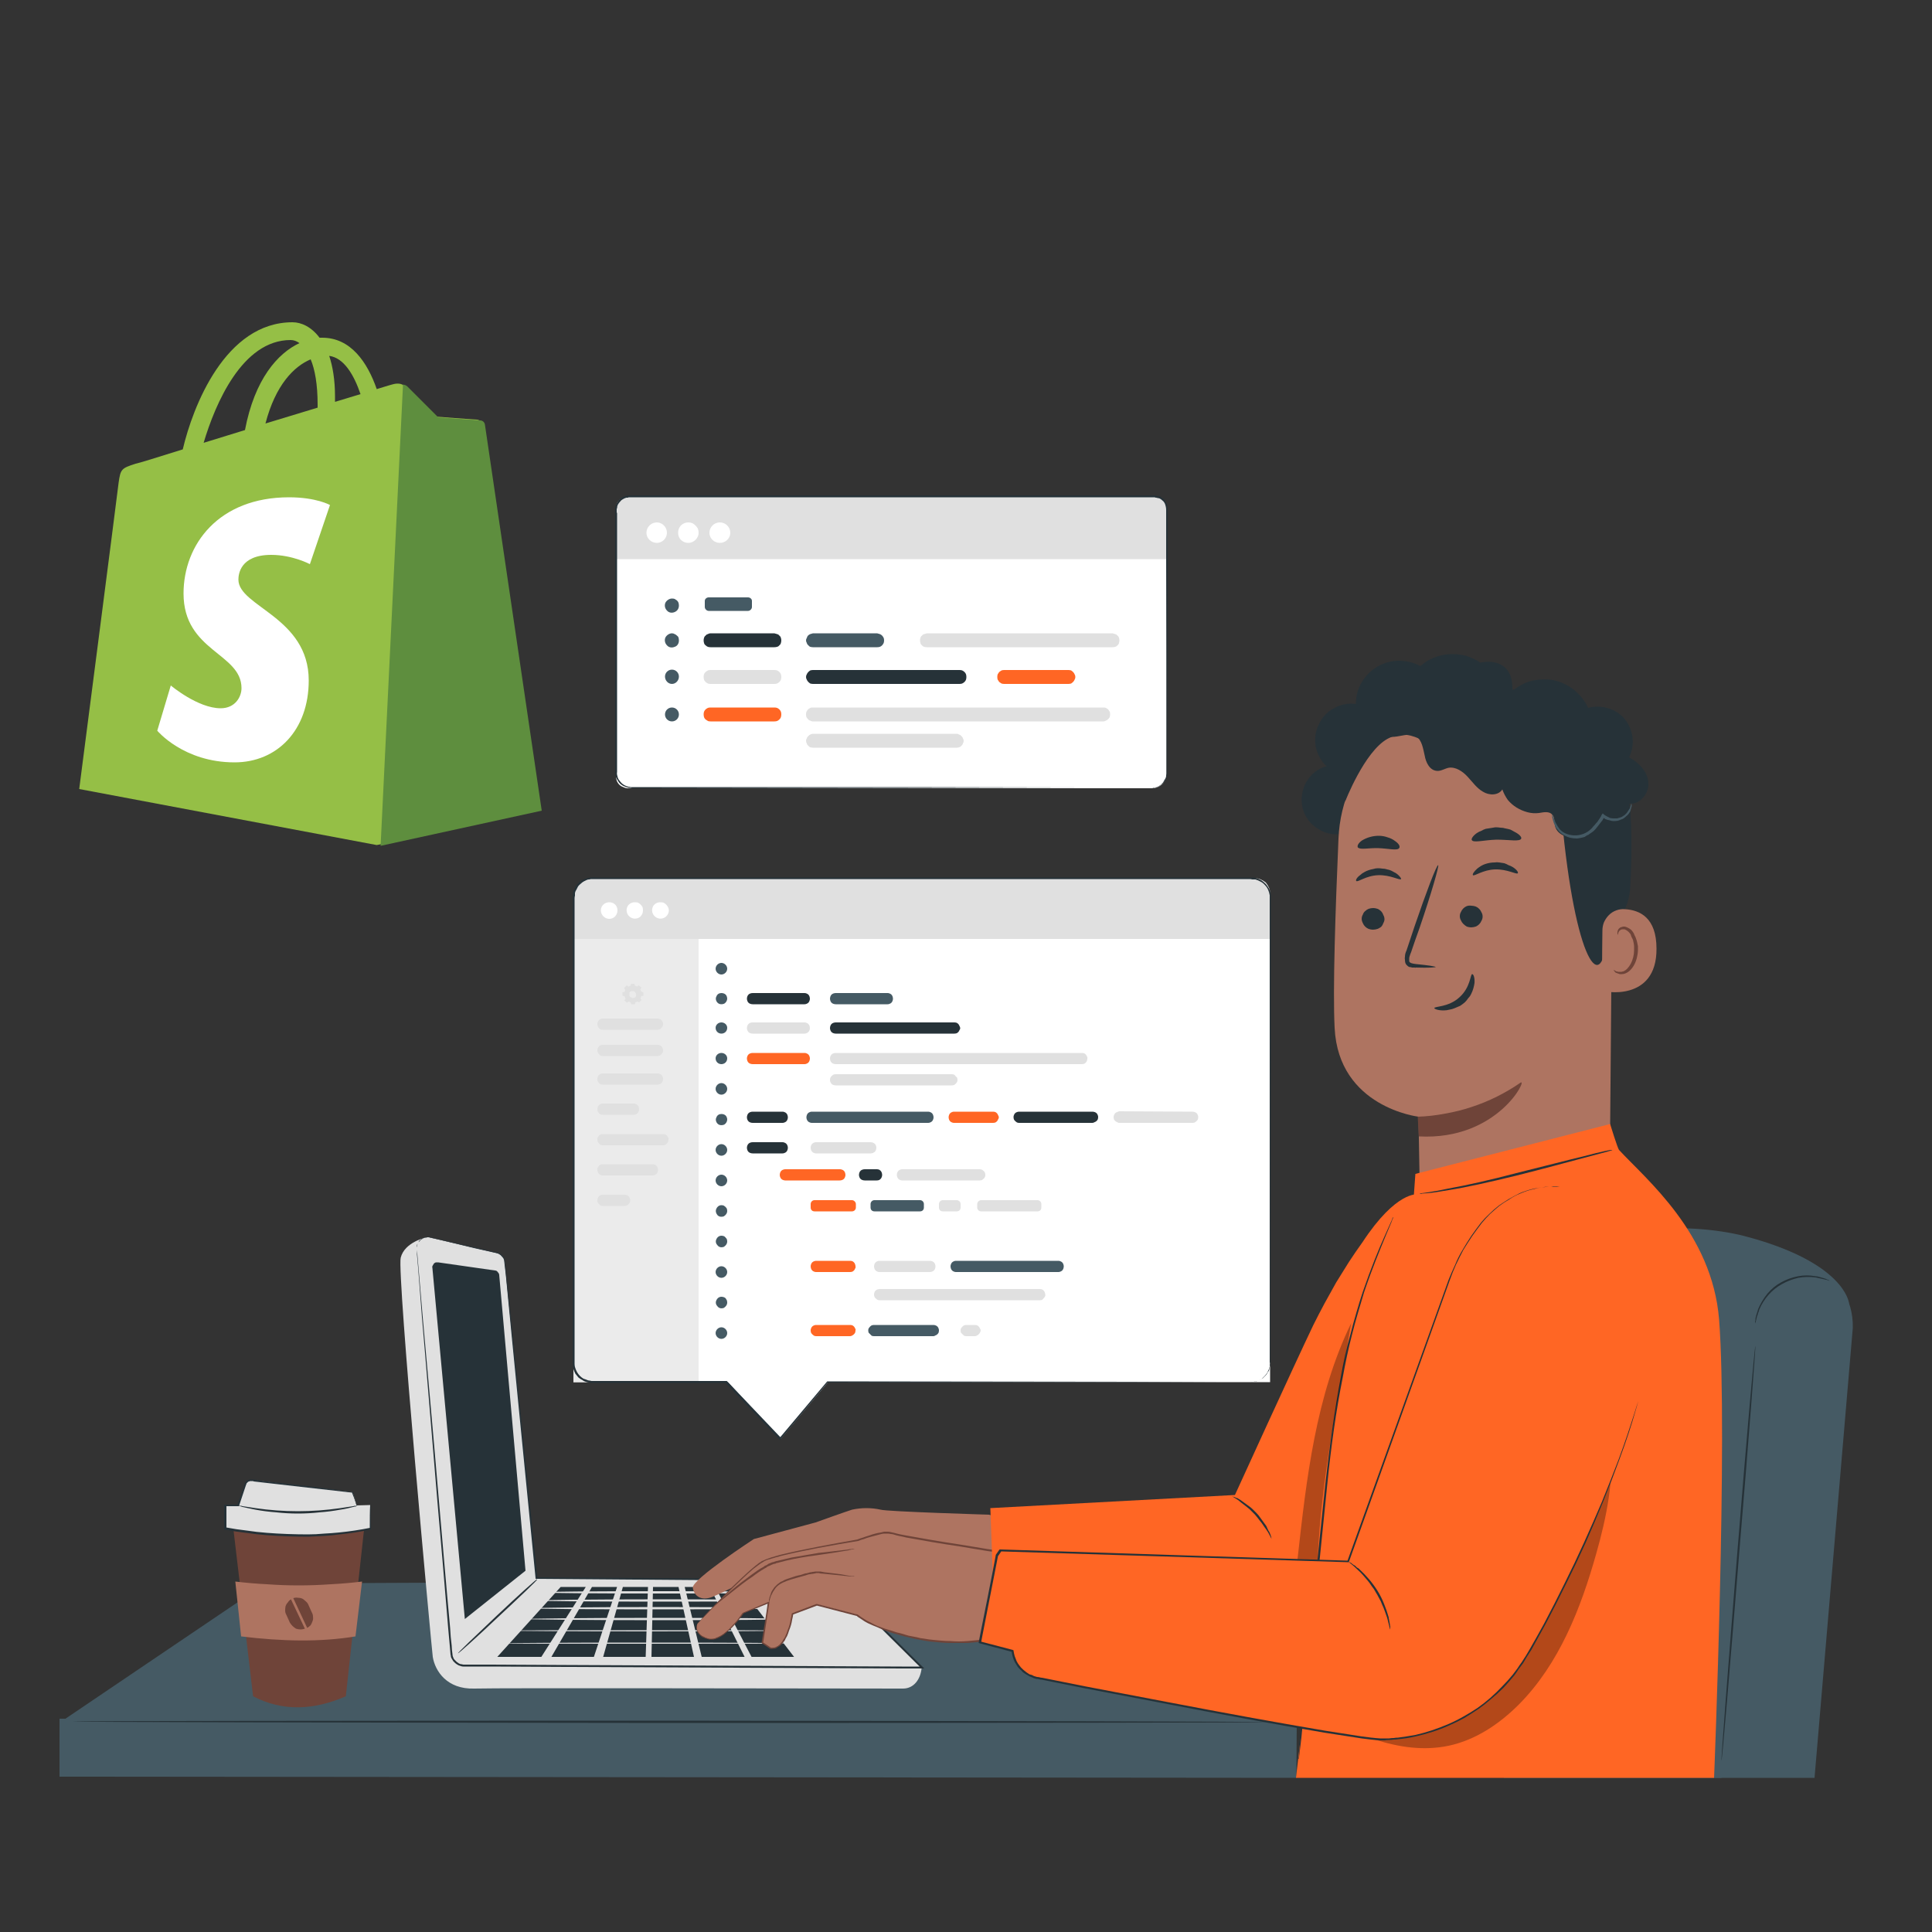 <svg xmlns="http://www.w3.org/2000/svg" viewBox="0 0 500 500" width="500" height="500"><rect x="0" y="0" width="500" height="500" fill="#333333" stroke="none"/><title>Hand coding-pana-svg</title><style>		.s0 { fill: #455a64 } 		.s1 { fill: #263238 } 		.s2 { fill: #ffffff } 		.s3 { fill: #ebebeb } 		.s4 { fill: #e0e0e0 } 		.s5 { fill: #ff6624 } 		.s6 { fill: #6f4439 } 		.s7 { fill: #ae7461 } 		.s8 { fill: #000000 } 		.s9 { fill: #95bf46 } 		.s10 { fill: #5e8e3e } 	</style><g id="freepik--Table--inject-2"><path id="Layer" class="s0" d="m15.9 445.5l52.8-35.7 255.7-1.2 11.7 37.4-320.2-0.5z"></path><path id="Layer" class="s0" d="m335.4 460.1l-320-0.3v-15l320.2 1-0.1 14.3z"></path><path id="Layer" class="s1" d="m327.6 445.7c0 0.1-69.1 0.2-154.4 0.2-85.2-0.1-154.3-0.2-154.3-0.4 0-0.1 69.1-0.2 154.3-0.2 85.3 0.1 154.4 0.2 154.4 0.4z"></path></g><g id="freepik--Tabs--inject-2"><path id="Layer" class="s2" d="m148.4 242.9h180.3v114.8h-180.3z"></path><path id="Layer" class="s3" d="m148.4 242.9h32.4v114.8h-32.4z"></path><path id="Layer" fill-rule="evenodd" class="s4" d="m162.6 255.3q0.1 0 0.2 0 0-0.1 0.1-0.1 0.1 0 0.1-0.1 0.1 0 0.2 0l0.1-0.5h0.9l0.1 0.5q0.1 0 0.2 0 0 0.1 0.1 0.1 0.1 0 0.1 0 0.1 0.1 0.2 0.1l0.4-0.3 0.7 0.6-0.3 0.5q0 0.1 0.1 0.1 0 0.1 0 0.2 0.1 0 0.1 0.1 0 0.1 0 0.1l0.6 0.2v0.9l-0.6 0.1q0 0.1 0 0.1 0 0.1 0 0.2-0.1 0-0.1 0.1 0 0.1-0.1 0.1l0.3 0.5-0.6 0.6-0.5-0.2q0 0-0.1 0-0.1 0.1-0.1 0.1-0.1 0-0.2 0.1 0 0-0.1 0l-0.1 0.5h-0.9l-0.2-0.5q0 0-0.1 0-0.1-0.1-0.1-0.1-0.1 0-0.2-0.1 0 0-0.1 0l-0.5 0.3-0.6-0.6 0.3-0.5q-0.1-0.1-0.1-0.1 0-0.1-0.1-0.2 0 0 0-0.1 0-0.1-0.1-0.2l-0.5-0.1v-0.9l0.5-0.1q0-0.1 0.1-0.1 0-0.1 0-0.2 0-0.1 0.1-0.1 0-0.1 0-0.1l-0.3-0.5 0.7-0.7c0 0 0.4 0.3 0.4 0.3zm0.5 1.3q0 0 0 0 0-0.1 0-0.1zm-0.2 0.3q0 0.2 0 0.4 0 0.2 0 0.4 0.1 0.2 0.2 0.3 0.2 0.1 0.4 0.2 0.1 0.1 0.3 0.1 0.2 0 0.4-0.1 0.2-0.1 0.3-0.2 0.2-0.3 0.1-0.7 0-0.3-0.2-0.5-0.3-0.3-0.6-0.3-0.4 0-0.7 0.1-0.1 0.2-0.2 0.3z"></path><path id="Layer" class="s4" d="m170.1 280.7h-14.1q-0.3 0-0.6-0.1-0.2-0.1-0.4-0.3-0.2-0.3-0.3-0.5-0.2-0.3-0.1-0.6 0-0.3 0.1-0.5 0.1-0.3 0.3-0.5 0.2-0.2 0.4-0.3 0.3-0.1 0.6-0.1h14.2q0.2 0 0.5 0.1 0.3 0.1 0.5 0.3 0.2 0.2 0.3 0.5 0.1 0.2 0.1 0.5 0 0.3-0.1 0.6-0.1 0.3-0.3 0.5-0.2 0.2-0.5 0.3-0.3 0.1-0.6 0.1z"></path><path id="Layer" class="s4" d="m170.1 273.3h-14.1q-0.3 0-0.6-0.1-0.2-0.2-0.4-0.4-0.2-0.2-0.3-0.4-0.1-0.3-0.1-0.6 0-0.3 0.1-0.5 0.1-0.3 0.3-0.5 0.2-0.2 0.4-0.3 0.3-0.1 0.6-0.1h14.2q0.2 0 0.5 0.1 0.3 0.1 0.5 0.3 0.2 0.2 0.3 0.5 0.1 0.2 0.1 0.5 0 0.3-0.1 0.6-0.1 0.2-0.3 0.4-0.2 0.3-0.5 0.4-0.3 0.1-0.6 0.1z"></path><path id="Layer" class="s4" d="m170.1 266.5h-14.1q-0.3 0-0.6-0.1-0.2-0.1-0.4-0.3-0.2-0.2-0.3-0.5-0.1-0.3-0.1-0.6 0-0.3 0.1-0.5 0.1-0.3 0.3-0.5 0.2-0.2 0.4-0.3 0.3-0.1 0.6-0.1h14.2q0.2 0 0.5 0.1 0.3 0.1 0.5 0.3 0.2 0.2 0.3 0.5 0.1 0.2 0.1 0.5 0 0.3-0.1 0.6-0.1 0.2-0.3 0.4-0.2 0.3-0.5 0.4-0.3 0.1-0.6 0.1z"></path><path id="Layer" class="s1" d="m208.2 259.9h-13.4q-0.3 0-0.6-0.1-0.3-0.1-0.5-0.3-0.2-0.2-0.3-0.5-0.1-0.3-0.1-0.6v0.1q0-0.3 0.1-0.6 0.1-0.3 0.3-0.5 0.2-0.2 0.5-0.3 0.3-0.1 0.6-0.1h13.4q0.3 0 0.5 0.1 0.3 0.1 0.5 0.3 0.2 0.2 0.3 0.5 0.1 0.3 0.1 0.6 0 0.2-0.1 0.5-0.1 0.3-0.3 0.5-0.2 0.2-0.5 0.3-0.2 0.1-0.5 0.1z"></path><path id="Layer" class="s4" d="m208.2 267.5h-13.4q-0.3 0-0.6-0.1-0.3-0.1-0.5-0.3-0.2-0.2-0.3-0.5-0.1-0.3-0.1-0.5 0-0.3 0.1-0.6 0.1-0.3 0.3-0.5 0.2-0.2 0.5-0.3 0.3-0.1 0.6-0.1h13.4q0.3 0 0.5 0.1 0.3 0.1 0.5 0.3 0.2 0.2 0.3 0.5 0.1 0.3 0.1 0.6 0 0.2-0.1 0.5-0.1 0.3-0.3 0.5-0.2 0.2-0.5 0.3-0.2 0.1-0.5 0.1z"></path><path id="Layer" class="s5" d="m208.2 275.4h-13.4q-0.3 0-0.6-0.1-0.3-0.1-0.5-0.3-0.2-0.2-0.3-0.5-0.1-0.3-0.1-0.6 0-0.2 0.1-0.5 0.1-0.3 0.3-0.5 0.2-0.2 0.5-0.3 0.3-0.1 0.6-0.1h13.4q0.3 0 0.5 0.1 0.3 0.1 0.5 0.3 0.2 0.2 0.3 0.5 0.1 0.3 0.1 0.5 0 0.3-0.1 0.6-0.1 0.3-0.3 0.5-0.2 0.2-0.5 0.3-0.2 0.1-0.5 0.1z"></path><path id="Layer" class="s1" d="m202.5 290.6h-7.7q-0.3 0-0.6-0.1-0.3-0.1-0.5-0.3-0.2-0.2-0.3-0.5-0.1-0.3-0.1-0.5 0-0.3 0.1-0.6 0.1-0.3 0.3-0.5 0.2-0.2 0.5-0.3 0.3-0.1 0.6-0.1h7.7q0.3 0 0.5 0.1 0.3 0.1 0.5 0.3 0.2 0.2 0.3 0.5 0.1 0.3 0.1 0.6 0 0.2-0.1 0.5-0.1 0.3-0.3 0.5-0.2 0.2-0.5 0.3-0.2 0.1-0.5 0.1z"></path><path id="Layer" class="s1" d="m202.5 298.5h-7.7q-0.3 0-0.6-0.1-0.3-0.1-0.5-0.3-0.2-0.2-0.3-0.5-0.1-0.3-0.1-0.6 0-0.2 0.1-0.5 0.1-0.3 0.3-0.5 0.2-0.2 0.5-0.3 0.3-0.1 0.6-0.1h7.7q0.3 0 0.5 0.1 0.3 0.1 0.5 0.3 0.2 0.2 0.3 0.5 0.1 0.3 0.1 0.5 0 0.3-0.1 0.6-0.1 0.3-0.3 0.5-0.2 0.2-0.5 0.3-0.2 0.1-0.5 0.1z"></path><path id="Layer" class="s4" d="m225.3 298.5h-14.1q-0.3 0-0.5-0.1-0.3-0.1-0.5-0.3-0.2-0.2-0.3-0.5-0.1-0.3-0.1-0.6 0-0.2 0.1-0.5 0.1-0.3 0.3-0.5 0.2-0.2 0.5-0.3 0.2-0.1 0.5-0.1h14.1q0.3 0 0.6 0.1 0.2 0.1 0.5 0.3 0.2 0.2 0.3 0.5 0.1 0.3 0.1 0.5 0 0.3-0.1 0.6-0.1 0.3-0.3 0.5-0.3 0.2-0.5 0.3-0.3 0.1-0.6 0.1z"></path><path id="Layer" class="s5" d="m217.3 305.5h-14.1q-0.2 0-0.5-0.1-0.3-0.1-0.5-0.3-0.2-0.2-0.3-0.5-0.1-0.3-0.1-0.5 0-0.3 0.1-0.6 0.1-0.3 0.3-0.5 0.2-0.2 0.5-0.3 0.3-0.1 0.5-0.1h14.2q0.2 0 0.5 0.1 0.3 0.1 0.5 0.3 0.2 0.2 0.3 0.5 0.1 0.3 0.1 0.6 0 0.2-0.1 0.5-0.1 0.3-0.3 0.5-0.2 0.2-0.5 0.3-0.3 0.1-0.6 0.1z"></path><path id="Layer" class="s5" d="m209.8 311.6c0-0.5 0.4-1 1-1h9.7c0.5 0 1 0.5 1 1v0.9c0 0.6-0.5 1-1 1h-9.7c-0.6 0-1-0.4-1-1z"></path><path id="Layer" class="s5" d="m220 329.2h-8.8q-0.3 0-0.5-0.1-0.3-0.1-0.5-0.3-0.2-0.2-0.3-0.5-0.1-0.3-0.1-0.6 0-0.2 0.1-0.5 0.1-0.3 0.3-0.5 0.2-0.2 0.5-0.3 0.3-0.1 0.5-0.1h8.8q0.3 0 0.6 0.1 0.2 0.1 0.4 0.3 0.2 0.2 0.3 0.5 0.1 0.3 0.1 0.5 0.1 0.3-0.1 0.6-0.1 0.3-0.3 0.5-0.2 0.2-0.4 0.3-0.3 0.1-0.6 0.1z"></path><path id="Layer" class="s5" d="m220 345.8h-8.8q-0.2 0-0.5-0.1-0.3-0.2-0.5-0.4-0.2-0.2-0.3-0.4-0.1-0.3-0.1-0.6 0-0.3 0.1-0.5 0.1-0.3 0.3-0.5 0.2-0.2 0.5-0.3 0.2-0.1 0.5-0.1h8.8q0.3 0 0.6 0.1 0.2 0.1 0.4 0.3 0.2 0.2 0.3 0.5 0.2 0.2 0.1 0.5 0 0.3-0.1 0.6-0.1 0.2-0.3 0.4-0.2 0.2-0.4 0.3-0.3 0.2-0.6 0.2z"></path><path id="Layer" class="s0" d="m241.6 345.8h-15.4q-0.3 0-0.6-0.1-0.2-0.2-0.4-0.4-0.2-0.2-0.4-0.4-0.1-0.3-0.1-0.6 0-0.3 0.1-0.5 0.2-0.3 0.4-0.5 0.2-0.2 0.4-0.3 0.3-0.1 0.6-0.1h15.4q0.2 0 0.5 0.1 0.3 0.1 0.5 0.3 0.2 0.2 0.3 0.5 0.1 0.2 0.1 0.5 0 0.3-0.1 0.6-0.1 0.2-0.3 0.4-0.2 0.2-0.5 0.3-0.3 0.2-0.5 0.2z"></path><path id="Layer" class="s4" d="m252.3 345.8h-2.2q-0.3 0-0.6-0.1-0.2-0.2-0.4-0.4-0.2-0.2-0.4-0.4-0.1-0.3-0.1-0.6 0-0.3 0.1-0.5 0.2-0.3 0.4-0.5 0.2-0.2 0.4-0.3 0.3-0.1 0.6-0.1h2.2q0.3 0 0.6 0.1 0.2 0.1 0.4 0.3 0.2 0.2 0.3 0.5 0.2 0.2 0.2 0.5 0 0.3-0.2 0.6-0.1 0.2-0.3 0.4-0.2 0.2-0.4 0.3-0.3 0.2-0.6 0.2z"></path><path id="Layer" class="s4" d="m240.6 329.2h-13q-0.3 0-0.5-0.1-0.3-0.1-0.5-0.3-0.2-0.2-0.3-0.5-0.1-0.3-0.1-0.6 0-0.2 0.1-0.5 0.1-0.3 0.3-0.5 0.2-0.2 0.5-0.3 0.2-0.1 0.5-0.1h13q0.3 0 0.6 0.1 0.3 0.1 0.5 0.3 0.2 0.2 0.3 0.5 0.1 0.3 0.1 0.5 0 0.3-0.1 0.6-0.1 0.3-0.3 0.5-0.2 0.2-0.5 0.3-0.3 0.1-0.6 0.1z"></path><path id="Layer" class="s4" d="m269.1 336.5h-41.5q-0.2 0-0.5-0.1-0.3-0.2-0.5-0.4-0.2-0.2-0.3-0.4-0.1-0.3-0.1-0.6 0-0.3 0.1-0.5 0.1-0.3 0.3-0.5 0.2-0.2 0.5-0.3 0.3-0.1 0.6-0.1h41.4q0.3 0 0.6 0.1 0.2 0.1 0.4 0.3 0.2 0.2 0.3 0.5 0.1 0.2 0.1 0.5 0.1 0.3-0.1 0.6-0.1 0.2-0.3 0.4-0.2 0.2-0.4 0.4-0.3 0.1-0.6 0.1z"></path><path id="Layer" class="s0" d="m273.9 329.2h-26.5q-0.3 0-0.5-0.1-0.3-0.1-0.5-0.3-0.2-0.2-0.3-0.5-0.1-0.3-0.1-0.6 0-0.2 0.1-0.5 0.1-0.3 0.3-0.5 0.2-0.2 0.5-0.3 0.2-0.1 0.5-0.1h26.5q0.3 0 0.5 0.1 0.3 0.1 0.5 0.3 0.2 0.2 0.3 0.5 0.1 0.3 0.1 0.5 0 0.3-0.1 0.6-0.1 0.3-0.3 0.5-0.2 0.2-0.5 0.3-0.2 0.1-0.5 0.1z"></path><path id="Layer" class="s0" d="m225.3 311.6c0-0.5 0.4-1 1-1h11.8c0.6 0 1 0.5 1 1v0.9c0 0.6-0.4 1-1 1h-11.8c-0.6 0-1-0.4-1-1z"></path><path id="Layer" class="s4" d="m243 311.6c0-0.5 0.4-1 1-1h3.6c0.6 0 1 0.5 1 1v0.9c0 0.6-0.4 1-1 1h-3.6c-0.6 0-1-0.4-1-1z"></path><path id="Layer" class="s4" d="m252.9 311.6c0-0.5 0.5-1 1-1h14.6c0.6 0 1 0.5 1 1v0.9c0 0.6-0.4 1-1 1h-14.6c-0.5 0-1-0.4-1-1z"></path><path id="Layer" class="s1" d="m226.9 305.5h-3.1q-0.3 0-0.6-0.1-0.3-0.1-0.5-0.3-0.2-0.2-0.3-0.5-0.1-0.3-0.1-0.5 0-0.3 0.1-0.6 0.1-0.3 0.3-0.5 0.2-0.2 0.5-0.3 0.3-0.1 0.6-0.1h3.1q0.3 0 0.6 0.1 0.2 0.1 0.4 0.3 0.2 0.2 0.3 0.5 0.1 0.3 0.1 0.6 0 0.2-0.1 0.5-0.1 0.3-0.3 0.5-0.2 0.2-0.4 0.3-0.3 0.1-0.6 0.1z"></path><path id="Layer" class="s4" d="m253.5 305.5h-20q-0.3 0-0.5-0.1-0.3-0.1-0.5-0.3-0.2-0.2-0.3-0.5-0.1-0.3-0.1-0.5 0-0.3 0.1-0.6 0.1-0.3 0.3-0.5 0.2-0.2 0.5-0.3 0.2-0.1 0.5-0.1h20q0.3 0 0.6 0.1 0.2 0.1 0.4 0.3 0.3 0.2 0.4 0.5 0.1 0.3 0.1 0.6 0 0.2-0.1 0.5-0.1 0.3-0.4 0.5-0.2 0.2-0.4 0.3-0.3 0.1-0.6 0.1z"></path><path id="Layer" class="s0" d="m229.7 259.9h-13.4q-0.3 0-0.6-0.1-0.3-0.1-0.5-0.3-0.2-0.2-0.3-0.5-0.1-0.3-0.1-0.6v0.1q0-0.3 0.1-0.6 0.1-0.3 0.3-0.5 0.2-0.2 0.5-0.3 0.3-0.1 0.6-0.1h13.4q0.3 0 0.5 0.1 0.3 0.1 0.5 0.3 0.2 0.2 0.3 0.5 0.1 0.3 0.1 0.6 0 0.2-0.1 0.5-0.1 0.3-0.3 0.5-0.2 0.2-0.5 0.3-0.2 0.1-0.5 0.1z"></path><path id="Layer" class="s1" d="m247 267.5h-30.7q-0.3 0-0.6-0.1-0.3-0.1-0.5-0.3-0.2-0.2-0.3-0.5-0.1-0.3-0.1-0.5 0-0.3 0.1-0.6 0.1-0.3 0.3-0.5 0.2-0.2 0.5-0.3 0.3-0.1 0.6-0.1h30.7q0.3 0 0.6 0.1 0.2 0.1 0.4 0.3 0.2 0.2 0.3 0.5 0.2 0.3 0.2 0.6 0 0.3-0.2 0.5-0.1 0.3-0.3 0.5-0.2 0.2-0.4 0.3-0.3 0.1-0.6 0.1z"></path><path id="Layer" class="s4" d="m280 275.4h-63.7q-0.3 0-0.6-0.1-0.3-0.1-0.5-0.3-0.2-0.2-0.3-0.5-0.1-0.3-0.1-0.6 0-0.2 0.1-0.5 0.1-0.3 0.3-0.5 0.2-0.2 0.5-0.3 0.3-0.1 0.6-0.1h63.7q0.3 0 0.6 0.1 0.2 0.1 0.4 0.3 0.2 0.2 0.3 0.5 0.2 0.3 0.1 0.5 0 0.3-0.1 0.6-0.1 0.3-0.3 0.5-0.2 0.2-0.4 0.3-0.3 0.1-0.6 0.1z"></path><path id="Layer" class="s4" d="m246.3 280.9h-30q-0.3 0-0.6-0.1-0.3-0.1-0.5-0.3-0.2-0.2-0.3-0.5-0.1-0.2-0.1-0.5 0-0.3 0.1-0.6 0.1-0.2 0.3-0.4 0.2-0.2 0.5-0.4 0.3-0.1 0.6-0.1h30q0.3 0 0.6 0.1 0.2 0.1 0.4 0.4 0.2 0.2 0.4 0.4 0.1 0.3 0.1 0.6 0 0.3-0.1 0.5-0.2 0.3-0.4 0.5-0.2 0.2-0.4 0.3-0.3 0.1-0.6 0.1z"></path><path id="Layer" class="s0" d="m240.2 290.6h-30.1q-0.3 0-0.5-0.1-0.3-0.1-0.5-0.3-0.2-0.2-0.3-0.5-0.1-0.3-0.1-0.5 0-0.3 0.1-0.6 0.1-0.3 0.3-0.5 0.2-0.2 0.5-0.3 0.2-0.1 0.5-0.1h30.1q0.3 0 0.5 0.1 0.3 0.1 0.5 0.3 0.2 0.2 0.3 0.5 0.1 0.3 0.1 0.6 0 0.2-0.1 0.5-0.1 0.3-0.3 0.5-0.2 0.2-0.5 0.3-0.2 0.1-0.5 0.1z"></path><path id="Layer" class="s5" d="m257 290.6h-10.1q-0.3 0-0.5-0.1-0.3-0.1-0.5-0.3-0.2-0.2-0.3-0.5-0.1-0.3-0.1-0.6v0.1q0-0.3 0.1-0.6 0.1-0.3 0.3-0.5 0.2-0.2 0.5-0.3 0.2-0.1 0.5-0.1h10.1q0.3 0 0.6 0.1 0.2 0.1 0.4 0.3 0.2 0.2 0.3 0.5 0.2 0.3 0.2 0.6 0 0.2-0.2 0.5-0.1 0.3-0.3 0.5-0.2 0.2-0.4 0.3-0.3 0.1-0.6 0.1z"></path><path id="Layer" class="s1" d="m282.8 290.6h-19.1q-0.2 0-0.5-0.1-0.3-0.2-0.5-0.4-0.2-0.2-0.3-0.4-0.1-0.3-0.1-0.6 0-0.3 0.1-0.5 0.1-0.3 0.3-0.5 0.2-0.2 0.5-0.3 0.3-0.1 0.5-0.1h19q0.3 0 0.6 0.1 0.3 0.1 0.5 0.3 0.2 0.2 0.3 0.5 0.1 0.2 0.1 0.5 0 0.3-0.1 0.6-0.1 0.2-0.3 0.4-0.2 0.2-0.5 0.3-0.3 0.2-0.6 0.2z"></path><path id="Layer" class="s4" d="m308.6 290.6h-19q-0.2 0-0.5-0.2-0.3-0.1-0.5-0.3-0.2-0.2-0.3-0.4-0.1-0.3-0.1-0.6 0-0.3 0.1-0.5 0.1-0.3 0.3-0.5 0.2-0.2 0.5-0.3 0.3-0.1 0.5-0.2l19 0.1q0.3 0 0.6 0.1 0.3 0.1 0.5 0.3 0.2 0.2 0.3 0.5 0.1 0.2 0.1 0.5 0 0.3-0.1 0.6-0.1 0.2-0.3 0.4-0.2 0.2-0.5 0.4-0.3 0.1-0.6 0.1z"></path><path id="Layer" class="s4" d="m164 288.5h-8q-0.3 0-0.6-0.1-0.2-0.1-0.4-0.3-0.2-0.2-0.3-0.5-0.1-0.2-0.1-0.5 0-0.3 0.1-0.6 0.1-0.3 0.3-0.5 0.2-0.2 0.4-0.3 0.3-0.1 0.6-0.1h8q0.3 0 0.6 0.1 0.2 0.1 0.4 0.3 0.2 0.2 0.3 0.5 0.1 0.3 0.1 0.6 0 0.3-0.1 0.5-0.1 0.3-0.3 0.5-0.2 0.2-0.4 0.3-0.3 0.1-0.6 0.1z"></path><path id="Layer" class="s4" d="m161.6 312.1h-5.6q-0.3 0-0.6-0.1-0.2-0.2-0.4-0.4-0.2-0.2-0.3-0.4-0.2-0.3-0.1-0.6 0-0.3 0.1-0.5 0.1-0.3 0.3-0.5 0.2-0.2 0.4-0.3 0.3-0.1 0.6-0.1h5.6q0.3 0 0.6 0.1 0.3 0.1 0.5 0.3 0.2 0.2 0.3 0.5 0.1 0.2 0.1 0.5 0 0.3-0.1 0.6-0.1 0.2-0.3 0.4-0.3 0.3-0.5 0.4-0.3 0.1-0.6 0.1z"></path><path id="Layer" class="s4" d="m171.6 296.4h-15.6q-0.3 0-0.6-0.1-0.2-0.2-0.4-0.4-0.2-0.2-0.3-0.4-0.1-0.3-0.1-0.6-0.1-0.3 0.1-0.5 0.1-0.3 0.3-0.5 0.2-0.2 0.4-0.3 0.3-0.1 0.6-0.1h15.6q0.3 0 0.6 0.1 0.2 0.1 0.4 0.3 0.2 0.2 0.3 0.5 0.2 0.2 0.1 0.5 0 0.3-0.1 0.6-0.1 0.2-0.3 0.4-0.2 0.2-0.4 0.4-0.3 0.1-0.6 0.1z"></path><path id="Layer" class="s4" d="m168.9 304.2h-12.9q-0.3 0-0.6-0.1-0.2-0.1-0.4-0.3-0.2-0.2-0.3-0.5-0.1-0.2-0.1-0.5-0.1-0.3 0.1-0.6 0.1-0.3 0.3-0.5 0.2-0.2 0.4-0.3 0.3-0.1 0.6-0.1h12.9q0.3 0 0.5 0.1 0.3 0.1 0.5 0.3 0.2 0.2 0.3 0.5 0.1 0.3 0.1 0.6 0 0.3-0.1 0.5-0.1 0.3-0.3 0.5-0.2 0.2-0.5 0.3-0.2 0.1-0.5 0.1z"></path><path id="Layer" class="s0" d="m188.2 258.4c0 0.6-0.4 1.2-0.9 1.4-0.6 0.2-1.2 0.1-1.6-0.3-0.4-0.4-0.6-1.1-0.3-1.6 0.2-0.6 0.7-0.9 1.3-0.9q0.3 0 0.6 0.1 0.3 0.1 0.5 0.3 0.2 0.2 0.3 0.5 0.1 0.3 0.1 0.6z"></path><path id="Layer" class="s0" d="m186.7 252.2c-0.8 0-1.5-0.7-1.5-1.5 0-0.8 0.7-1.5 1.5-1.5 0.8 0 1.5 0.7 1.5 1.5 0 0.8-0.7 1.5-1.5 1.5z"></path><path id="Layer" class="s0" d="m186.7 267.5c-0.8 0-1.5-0.6-1.5-1.5 0-0.8 0.7-1.4 1.5-1.4 0.8 0 1.5 0.6 1.5 1.4 0 0.9-0.7 1.5-1.5 1.5z"></path><path id="Layer" class="s0" d="m186.7 275.4c-0.8 0-1.5-0.6-1.5-1.5 0-0.8 0.7-1.4 1.5-1.4 0.8 0 1.5 0.6 1.5 1.4 0 0.9-0.7 1.5-1.5 1.5z"></path><path id="Layer" class="s0" d="m186.7 283.3c-0.8 0-1.5-0.7-1.5-1.5 0-0.8 0.7-1.5 1.5-1.5 0.8 0 1.5 0.7 1.5 1.5 0 0.8-0.7 1.5-1.5 1.5z"></path><path id="Layer" class="s0" d="m188.2 289.7c0 0.6-0.4 1.2-0.9 1.4-0.6 0.2-1.2 0.1-1.6-0.3-0.4-0.4-0.6-1.1-0.3-1.6 0.2-0.6 0.7-0.9 1.3-0.9q0.3 0 0.6 0.1 0.3 0.1 0.5 0.3 0.2 0.2 0.3 0.5 0.1 0.2 0.1 0.5z"></path><path id="Layer" class="s0" d="m186.7 299.1c-0.8 0-1.5-0.7-1.5-1.5 0-0.8 0.7-1.5 1.5-1.5 0.8 0 1.5 0.7 1.5 1.5 0 0.8-0.7 1.5-1.5 1.5z"></path><path id="Layer" class="s0" d="m186.7 307c-0.8 0-1.5-0.7-1.5-1.5 0-0.8 0.7-1.5 1.5-1.5 0.8 0 1.5 0.7 1.5 1.5 0 0.8-0.7 1.5-1.5 1.5z"></path><path id="Layer" class="s0" d="m188.2 313.4c0 0.6-0.4 1.1-0.9 1.4-0.6 0.2-1.2 0.1-1.6-0.3-0.4-0.5-0.6-1.1-0.3-1.7 0.2-0.5 0.7-0.9 1.3-0.9q0.3 0 0.6 0.1 0.3 0.2 0.5 0.4 0.2 0.2 0.3 0.4 0.1 0.3 0.1 0.6z"></path><path id="Layer" class="s0" d="m188.2 321.3c0 0.6-0.4 1.1-0.9 1.4-0.6 0.2-1.2 0.1-1.6-0.4-0.4-0.4-0.6-1-0.3-1.6 0.2-0.5 0.7-0.9 1.3-0.9q0.3 0 0.6 0.1 0.3 0.1 0.5 0.4 0.2 0.2 0.3 0.4 0.1 0.3 0.1 0.6z"></path><path id="Layer" class="s0" d="m186.7 330.7c-0.8 0-1.5-0.7-1.5-1.5 0-0.8 0.7-1.5 1.5-1.5 0.8 0 1.5 0.7 1.5 1.5 0 0.8-0.7 1.5-1.5 1.5z"></path><path id="Layer" class="s0" d="m188.2 337.1c0 0.6-0.4 1.1-0.9 1.4-0.6 0.2-1.2 0.1-1.6-0.4-0.4-0.4-0.6-1-0.3-1.6 0.2-0.5 0.7-0.9 1.3-0.9q0.3 0 0.6 0.1 0.3 0.1 0.5 0.3 0.2 0.3 0.3 0.5 0.1 0.3 0.1 0.6z"></path><path id="Layer" class="s0" d="m186.7 346.5c-0.8 0-1.5-0.7-1.5-1.5 0-0.8 0.7-1.5 1.5-1.5 0.8 0 1.5 0.7 1.5 1.5 0 0.8-0.7 1.5-1.5 1.5z"></path><path id="Layer" class="s4" d="m153.8 227.3h171.1q0.7 0 1.4 0.3 0.7 0.3 1.3 0.8 0.5 0.6 0.8 1.3 0.3 0.7 0.3 1.4v11.9h-180.3v-10.3q0-1.1 0.4-2.1 0.4-1 1.1-1.7 0.8-0.8 1.8-1.2 1-0.4 2.1-0.4z"></path><path id="Layer" class="s2" d="m157.7 237.8c-1.2 0-2.2-1-2.2-2.2 0-1.2 1-2.1 2.2-2.1 1.2 0 2.1 0.9 2.1 2.1 0 1.2-0.9 2.2-2.1 2.2z"></path><path id="Layer" class="s2" d="m166.4 235.6c0 0.9-0.5 1.7-1.3 2-0.8 0.3-1.7 0.1-2.3-0.5-0.6-0.6-0.8-1.5-0.5-2.3 0.3-0.8 1.1-1.3 2-1.3q0.4 0 0.8 0.1 0.4 0.2 0.7 0.5 0.3 0.3 0.5 0.7 0.1 0.4 0.1 0.8z"></path><path id="Layer" class="s2" d="m173.1 235.6c0 0.9-0.6 1.7-1.4 2-0.8 0.3-1.7 0.1-2.3-0.5-0.6-0.6-0.8-1.5-0.5-2.3 0.3-0.8 1.1-1.3 2-1.3q0.4 0 0.8 0.1 0.4 0.2 0.7 0.5 0.3 0.3 0.5 0.7 0.2 0.4 0.2 0.8z"></path><path id="Layer" class="s2" d="m186.7 355.9l15.3 16.5 13.8-16.5h-29.1z"></path><path id="Layer" class="s1" d="m323.8 357.7q0.2 0 0.4-0.1 0.2 0 0.4 0 0.2-0.1 0.4-0.1 0.2-0.1 0.4-0.1 0.6-0.2 1.1-0.5 0.4-0.4 0.8-0.8 0.4-0.4 0.7-0.9 0.3-0.6 0.5-1.1 0-0.2 0.1-0.4 0-0.2 0-0.4 0.1-0.2 0.1-0.4 0-0.2-0.1-0.4v-1.9q0-1.9 0-4.2 0-4.6 0-10.5c0-15.9 0-38.8 0-67.1q0-10.7 0-22.3 0-5.8 0-11.8 0-1.5 0-3-0.1-0.7-0.4-1.4-0.3-0.7-0.8-1.2-0.5-0.6-1.1-0.9-0.7-0.4-1.4-0.6-0.4 0-0.8 0-0.4-0.1-0.7-0.1-0.4 0-0.8 0-0.4 0-0.8 0h-53.2-58.7-55c-0.7 0-1.4 0-2 0q-0.3 0.1-0.5 0.1-0.2 0-0.5 0.1-0.2 0.1-0.4 0.2-0.2 0.1-0.4 0.2-0.4 0.2-0.8 0.6-0.4 0.3-0.7 0.7-0.2 0.4-0.4 0.8-0.3 0.4-0.4 0.9 0 0.3 0 0.7-0.1 0.3-0.1 0.7 0 0.3 0 0.7 0 0.3 0 0.7v41.5q0 21.8 0 42.5v20.3q0 5 0 9.9c0 1.7 0 3.3 0 4.9q0 0.6 0.2 1.1 0.2 0.6 0.5 1.1 0.3 0.5 0.7 0.9 0.4 0.4 0.9 0.7 0.3 0.1 0.6 0.2 0.2 0.1 0.5 0.2 0.3 0.1 0.6 0.1 0.2 0.1 0.5 0.1h34.8 0.1l14 14.7h-0.3l12.2-14.5 0.1-0.1h0.1l80.1 0.1h21.9 5.7 1.9-1.9-5.7l-21.9 0.1-80.2 0.1 0.2-0.1-12.3 14.8-0.1 0.2-0.2-0.2-14-14.7 0.2 0.1h-34.8q-0.3 0-0.6-0.1-0.3 0-0.6-0.1-0.3-0.1-0.6-0.2-0.3-0.1-0.5-0.3-0.6-0.3-1.1-0.7-0.4-0.5-0.8-1-0.3-0.6-0.5-1.2-0.2-0.6-0.2-1.2c0-1.7 0-3.3 0-4.9v-10q0-10 0-20.3v-42.4q0-10.9 0-22v-21q0-0.2 0-0.4 0-0.2 0-0.3 0-0.2 0-0.4 0.1-0.2 0.1-0.4 0.1-0.5 0.4-1 0.2-0.5 0.5-0.9 0.3-0.4 0.7-0.8 0.4-0.3 0.9-0.6 0.2-0.1 0.5-0.2 0.2-0.1 0.5-0.2 0.2-0.1 0.5-0.1 0.2-0.1 0.5-0.1c0.7-0.1 1.3 0 2 0h113.8 53.1q0.4 0 0.8 0 0.4 0 0.8 0 0.4 0 0.8 0 0.4 0 0.8 0.1 0.8 0.2 1.5 0.6 0.6 0.4 1.2 1 0.5 0.6 0.9 1.3 0.3 0.7 0.4 1.5c0 1.1 0 2 0 3q0 6 0 11.9 0 11.6 0 22.2c0 28.3-0.1 51.2-0.1 67.1 0 4 0 7.5 0 10.5q0 2.3 0 4.2v1.9q0 0.2 0 0.4 0 0.2 0 0.4-0.1 0.2-0.1 0.4-0.1 0.2-0.1 0.4-0.1 0.4-0.2 0.7-0.2 0.3-0.4 0.6-0.1 0.3-0.4 0.6-0.2 0.2-0.5 0.5-0.1 0.1-0.3 0.3-0.2 0.1-0.5 0.3-0.2 0.1-0.4 0.2-0.2 0.1-0.5 0.2-0.1 0-0.3 0-0.1 0.1-0.3 0.1-0.1 0-0.3 0.1-0.1 0-0.3 0z"></path><path id="Layer" class="s2" d="m162.5 128.5h136.3q0.6 0 1.2 0.2 0.6 0.3 1 0.7 0.5 0.5 0.7 1 0.2 0.6 0.2 1.3v68.5q0 0.7-0.2 1.4-0.3 0.7-0.9 1.3-0.5 0.5-1.2 0.8-0.7 0.3-1.5 0.3h-135.6q-0.6 0-1.2-0.3-0.6-0.2-1-0.6-0.5-0.5-0.7-1.1-0.2-0.6-0.2-1.2v-69.1q0-0.7 0.2-1.3 0.2-0.5 0.7-1 0.4-0.4 1-0.7 0.6-0.2 1.2-0.2z"></path><path id="Layer" class="s4" d="m162.8 128.5h135.7q0.7 0 1.3 0.3 0.6 0.2 1.1 0.7 0.5 0.5 0.8 1.1 0.2 0.7 0.2 1.4v12.7h-142.5v-12.7q0-0.7 0.2-1.3 0.3-0.7 0.8-1.2 0.5-0.5 1.1-0.7 0.6-0.3 1.3-0.3z"></path><path id="Layer" class="s1" d="m297.9 204q0.2 0 0.3 0 0.1 0 0.3-0.1 0.1 0 0.3 0 0.1-0.1 0.2-0.1 0.4-0.1 0.8-0.3 0.3-0.2 0.6-0.4 0.3-0.3 0.6-0.6 0.2-0.3 0.4-0.7 0.2-0.3 0.3-0.5 0.1-0.3 0.1-0.6 0.1-0.3 0.1-0.6 0-0.3 0-0.6 0-1.3 0-2.9 0-3.1 0-7.2c0-10.9 0-26.6-0.1-46.1q0-3.6 0-7.4 0-1.9 0-3.9 0-0.5-0.1-0.9-0.1-0.5-0.3-0.9-0.2-0.4-0.6-0.7-0.3-0.3-0.7-0.5-0.3-0.1-0.5-0.1-0.2-0.1-0.5-0.1-0.2-0.1-0.4-0.1-0.3 0-0.5 0h-14.6-36.5-83.6q-0.2 0-0.4 0-0.1 0-0.3 0-0.2 0-0.3 0.1-0.2 0-0.4 0-0.4 0.1-0.9 0.4-0.4 0.2-0.7 0.6-0.3 0.3-0.6 0.8-0.2 0.4-0.2 0.9-0.1 0.1-0.1 0.3 0 0.2 0 0.3 0 0.2 0 0.4 0 0.2 0.1 0.3v15q0 10.9 0 21.4v20.6q0 5 0 10-0.1 0.5 0.1 1.1 0.1 0.6 0.5 1.1 0.3 0.4 0.7 0.8 0.5 0.4 1 0.6 0.3 0.1 0.6 0.2 0.3 0 0.6 0.1 0.2 0 0.5 0 0.3 0 0.6 0h2.4 68.3l46.1 0.1h12.5 3.3 1.1-1.1-3.3-12.5l-46.1 0.1-68.3 0.1h-2.4q-0.3 0-0.6 0-0.3 0-0.6-0.1-0.4 0-0.7-0.1-0.3-0.1-0.6-0.2-0.6-0.2-1.1-0.6-0.5-0.4-0.8-1-0.4-0.5-0.6-1.2-0.1-0.6-0.1-1.3v-10q0-10.1 0-20.6v-36.1q0-0.1 0-0.3 0-0.2 0-0.4 0-0.1 0-0.3 0-0.2 0-0.4 0.1-0.5 0.3-1 0.3-0.5 0.7-1 0.4-0.4 0.8-0.7 0.5-0.2 1.1-0.4 0.2 0 0.3 0 0.2 0 0.4-0.1 0.2 0 0.4 0 0.1 0 0.3 0h83.7 36.5 14.5q0.3 0 0.5 0 0.3 0 0.5 0.1 0.3 0 0.5 0.1 0.3 0 0.5 0.1 0.5 0.3 0.9 0.6 0.4 0.4 0.6 0.8 0.3 0.5 0.4 1 0.1 0.5 0.1 1 0 2 0 3.9 0 3.8 0 7.5c0 19.4-0.1 35.1-0.1 46q0 4.1 0 7.2 0 1.6 0 2.9 0 0.2 0 0.4 0 0.1 0 0.3 0 0.1 0 0.3 0 0.2 0 0.3-0.1 0.2-0.1 0.3-0.1 0.1-0.1 0.3-0.1 0.1-0.1 0.2-0.1 0.2-0.1 0.3-0.2 0.4-0.5 0.7-0.3 0.3-0.6 0.5-0.3 0.3-0.7 0.5-0.3 0.2-0.7 0.3-0.2 0-0.3 0.1-0.2 0-0.3 0.1-0.2 0-0.4 0-0.1 0-0.3 0z"></path><path id="Layer" class="s2" d="m170 140.5c-1.5 0-2.7-1.2-2.7-2.6 0-1.5 1.2-2.7 2.7-2.7 1.4 0 2.6 1.2 2.6 2.7 0 1.4-1.2 2.6-2.6 2.6z"></path><path id="Layer" class="s2" d="m180.8 137.9c0 1-0.7 2-1.7 2.4-0.9 0.4-2.1 0.2-2.9-0.6-0.7-0.7-0.9-1.9-0.5-2.9 0.4-1 1.4-1.6 2.4-1.6q0.6 0 1.1 0.2 0.4 0.2 0.8 0.6 0.4 0.4 0.6 0.8 0.2 0.5 0.2 1.1z"></path><path id="Layer" class="s2" d="m186.3 140.5c-1.5 0-2.7-1.2-2.7-2.6 0-1.5 1.2-2.7 2.7-2.7 1.5 0 2.7 1.2 2.7 2.7 0 1.4-1.2 2.6-2.7 2.6z"></path><path id="Layer" class="s1" d="m200.4 167.5h-16.5q-0.4 0-0.7-0.1-0.3-0.1-0.6-0.4-0.3-0.2-0.4-0.6-0.1-0.3-0.1-0.7 0-0.3 0.1-0.6 0.1-0.4 0.4-0.6 0.2-0.3 0.6-0.4 0.3-0.2 0.7-0.2h16.5q0.4 0.1 0.7 0.2 0.4 0.1 0.6 0.4 0.3 0.2 0.4 0.6 0.1 0.3 0.1 0.6 0 0.4-0.1 0.7-0.1 0.4-0.4 0.6-0.2 0.3-0.6 0.4-0.3 0.1-0.7 0.1z"></path><path id="Layer" class="s4" d="m200.4 177h-16.5q-0.4 0-0.7-0.1-0.3-0.2-0.6-0.4-0.3-0.3-0.4-0.6-0.1-0.3-0.1-0.7 0-0.4 0.1-0.7 0.1-0.3 0.4-0.6 0.3-0.2 0.6-0.4 0.3-0.1 0.7-0.1h16.5q0.4 0 0.7 0.1 0.4 0.2 0.6 0.4 0.3 0.3 0.4 0.6 0.1 0.3 0.1 0.7 0 0.4-0.1 0.7-0.1 0.3-0.4 0.6-0.2 0.2-0.6 0.4-0.3 0.1-0.7 0.1z"></path><path id="Layer" class="s4" d="m287.9 167.5h-48q-0.4 0-0.7-0.1-0.4-0.1-0.6-0.4-0.3-0.2-0.4-0.6-0.1-0.3-0.1-0.7 0-0.3 0.1-0.6 0.1-0.4 0.4-0.6 0.2-0.3 0.6-0.4 0.3-0.1 0.7-0.2h48q0.4 0.1 0.7 0.2 0.4 0.1 0.6 0.4 0.3 0.2 0.4 0.6 0.1 0.3 0.1 0.6 0 0.4-0.1 0.7-0.1 0.4-0.4 0.6-0.2 0.3-0.6 0.4-0.3 0.1-0.7 0.1z"></path><path id="Layer" class="s5" d="m200.4 186.7h-16.5q-0.4 0-0.7-0.1-0.3-0.2-0.6-0.4-0.3-0.3-0.4-0.6-0.1-0.4-0.1-0.7 0-0.4 0.1-0.7 0.1-0.3 0.4-0.6 0.2-0.2 0.6-0.4 0.3-0.1 0.7-0.1h16.5q0.4 0 0.7 0.1 0.4 0.2 0.6 0.4 0.3 0.3 0.4 0.6 0.1 0.3 0.1 0.7 0 0.3-0.1 0.7-0.1 0.3-0.4 0.6-0.2 0.2-0.6 0.4-0.3 0.1-0.7 0.1z"></path><path id="Layer" class="s5" d="m276.5 177h-16.6q-0.4 0-0.7-0.1-0.3-0.2-0.6-0.4-0.2-0.3-0.4-0.6-0.1-0.3-0.1-0.7 0-0.4 0.1-0.7 0.2-0.3 0.4-0.6 0.3-0.2 0.6-0.4 0.3-0.1 0.7-0.1h16.6q0.3 0 0.7 0.1 0.3 0.2 0.5 0.4 0.3 0.3 0.4 0.6 0.2 0.3 0.2 0.7 0 0.4-0.2 0.7-0.1 0.3-0.4 0.6-0.2 0.2-0.5 0.4-0.4 0.1-0.7 0.1z"></path><path id="Layer" class="s0" d="m227 167.5h-16.6q-0.3 0-0.7-0.1-0.3-0.1-0.5-0.4-0.3-0.2-0.4-0.6-0.2-0.3-0.2-0.7 0-0.3 0.2-0.6 0.1-0.4 0.3-0.6 0.3-0.3 0.6-0.4 0.4-0.1 0.7-0.2h16.6q0.4 0.1 0.7 0.2 0.3 0.1 0.6 0.4 0.2 0.2 0.4 0.6 0.1 0.3 0.1 0.6 0 0.4-0.1 0.7-0.2 0.4-0.4 0.6-0.3 0.3-0.6 0.4-0.3 0.1-0.7 0.1z"></path><path id="Layer" class="s1" d="m248.3 177h-37.9q-0.3 0-0.7-0.1-0.3-0.2-0.5-0.4-0.3-0.3-0.4-0.6-0.2-0.3-0.2-0.7 0-0.4 0.2-0.7 0.1-0.3 0.4-0.6 0.2-0.2 0.5-0.4 0.4-0.1 0.7-0.1h37.9q0.4 0 0.7 0.1 0.4 0.2 0.6 0.4 0.3 0.3 0.4 0.6 0.1 0.3 0.1 0.7 0 0.4-0.1 0.7-0.1 0.3-0.4 0.6-0.2 0.2-0.6 0.4-0.3 0.1-0.7 0.1z"></path><path id="Layer" class="s4" d="m285.6 186.7h-75.3q-0.3 0-0.6-0.2-0.4-0.1-0.6-0.4-0.2-0.2-0.4-0.5-0.1-0.4-0.1-0.7 0-0.4 0.1-0.7 0.2-0.3 0.4-0.6 0.2-0.2 0.6-0.4 0.3-0.1 0.6-0.1h75.3q0.3 0 0.6 0.1 0.3 0.2 0.6 0.4 0.2 0.3 0.4 0.6 0.1 0.3 0.1 0.7 0 0.3-0.1 0.7-0.2 0.3-0.4 0.5-0.3 0.3-0.6 0.4-0.3 0.2-0.6 0.2z"></path><path id="Layer" class="s4" d="m247.6 193.5h-37.2q-0.3 0-0.7-0.1-0.3-0.1-0.5-0.4-0.3-0.2-0.4-0.6-0.2-0.3-0.2-0.7 0-0.3 0.2-0.6 0.1-0.4 0.4-0.6 0.2-0.3 0.5-0.4 0.4-0.2 0.7-0.2h37.2q0.3 0 0.6 0.2 0.4 0.1 0.6 0.4 0.3 0.2 0.4 0.6 0.2 0.3 0.2 0.6 0 0.4-0.2 0.7-0.1 0.4-0.4 0.6-0.2 0.3-0.6 0.4-0.3 0.1-0.6 0.1z"></path><path id="Layer" class="s0" d="m175.7 165.8c0 0.7-0.4 1.4-1.1 1.6-0.7 0.3-1.5 0.2-2-0.4-0.5-0.5-0.7-1.3-0.4-2 0.3-0.6 1-1.1 1.7-1.1q0.4 0 0.7 0.2 0.3 0.1 0.6 0.4 0.3 0.2 0.4 0.5 0.1 0.4 0.1 0.7z"></path><path id="Layer" class="s0" d="m175.7 156.7c0 0.8-0.4 1.4-1.1 1.7-0.7 0.3-1.5 0.2-2-0.4-0.5-0.5-0.7-1.3-0.4-2 0.3-0.6 1-1.1 1.7-1.1q0.4 0 0.7 0.1 0.3 0.2 0.6 0.4 0.3 0.3 0.4 0.6 0.1 0.4 0.1 0.7z"></path><path id="Layer" class="s0" d="m173.9 177c-1 0-1.8-0.9-1.8-1.9 0-1 0.8-1.8 1.8-1.8 1 0 1.8 0.8 1.8 1.8 0 1-0.8 1.9-1.8 1.9z"></path><path id="Layer" class="s0" d="m173.9 186.7c-1 0-1.8-0.8-1.8-1.8 0-1 0.8-1.8 1.8-1.8 1 0 1.8 0.8 1.8 1.8 0 1-0.8 1.8-1.8 1.8z"></path><path id="Layer" class="s0" d="m182.4 155.5c0-0.5 0.5-0.9 1-0.9h10.2c0.5 0 1 0.4 1 0.9v1.6c0 0.5-0.5 1-1 1h-10.2c-0.5 0-1-0.5-1-1z"></path></g><g id="freepik--Drink--inject-2"><path id="Layer" class="s6" d="m89.5 439c-8.3 3.6-16.3 4-24 0l-5.5-46.7h34.6z"></path><path id="Layer" class="s4" d="m92.3 389.6l-1-3.4-26.1-3.2q-0.3 0-0.6 0-0.2 0.1-0.4 0.2-0.3 0.2-0.4 0.4-0.2 0.2-0.3 0.4l-1.9 5.5h-3.3v6.1c13.1 2.3 25.7 2.4 37.5 0v-6.1z"></path><path id="Layer" class="s1" d="m92.3 389.6q0 0 0.1 0 0 0 0 0 0.1 0 0.1 0 0 0 0 0h0.7 2.6 0.1v0.1c0 1.5 0 3.6 0.1 6v0.1h-0.1q-2 0.5-4 0.8-2 0.3-4 0.5-2.1 0.3-4.1 0.4-2 0.1-4 0.2-2.7 0-5.4-0.1-2.7-0.1-5.4-0.3-2.6-0.2-5.3-0.6-2.7-0.3-5.3-0.8h-0.1-0.3v-6.5h3.6l-0.2 0.1q1-2.7 1.9-5.4 0-0.1 0.1-0.3 0.1-0.2 0.2-0.3 0.2-0.2 0.3-0.3 0.2-0.1 0.4-0.2 0.1 0 0.1-0.1 0.1 0 0.2 0 0.1 0 0.2 0 0.1-0.1 0.2 0c0.3 0 0.5 0 0.7 0l2.7 0.4 9.6 1.1 13.3 1.7h0.1v0.1q0.4 1.6 0.7 2.5 0.1 0.4 0.2 0.6 0 0 0 0.1 0 0 0 0 0 0.1 0 0.1 0 0 0 0.1-0.1-0.1-0.1-0.1 0 0 0 0 0-0.1 0-0.1 0 0 0 0l-0.2-0.7q-0.3-0.9-0.9-2.4h0.1l-13.3-1.5-9.6-1.1-2.6-0.3q-0.2-0.1-0.3-0.1-0.2 0-0.3 0-0.2 0-0.3 0-0.2 0-0.3 0.1-0.2 0-0.3 0.1-0.1 0.1-0.2 0.2-0.1 0.1-0.2 0.2 0 0.2-0.1 0.3l-1.8 5.4-0.1 0.2h-3.5l0.3-0.3v6.1l-0.3-0.3h0.2q2.6 0.5 5.3 0.8 2.6 0.4 5.3 0.6 2.6 0.2 5.3 0.3 2.7 0.1 5.3 0.1 2.1 0 4.1-0.2 2-0.1 4-0.3 2-0.2 4-0.5 2-0.3 4-0.7l-0.1 0.2c0-2.5 0-4.5 0.1-6.1v0.1h-2.6-0.7z"></path><path id="Layer" class="s7" d="m92 423.5c-9.1 1.5-19 1.3-29.6 0l-1.5-14.2q4.1 0.5 8.2 0.7 4.1 0.3 8.2 0.3 4.1 0 8.3-0.3 4.1-0.2 8.1-0.7z"></path><path id="Layer" class="s6" d="m75.3 413.9q-0.5 0.3-0.8 0.8-0.4 0.4-0.6 1-0.1 0.5-0.1 1.1 0 0.6 0.3 1.1l0.9 2q0.3 0.5 0.7 0.9 0.4 0.4 0.9 0.7 0.6 0.2 1.2 0.2 0.5 0 1.1-0.2z"></path><path id="Layer" class="s6" d="m75.9 413.6l3.6 7.7q0.5-0.3 0.9-0.7 0.3-0.5 0.5-1.1 0.2-0.5 0.1-1.1 0-0.6-0.3-1.1l-0.9-2q-0.2-0.5-0.7-0.9-0.4-0.4-0.9-0.7-0.5-0.2-1.1-0.2-0.6-0.1-1.2 0.1z"></path><path id="Layer" class="s1" d="m92.6 389.7q-0.2 0-0.3 0.1-0.1 0-0.3 0.1-0.1 0-0.3 0-0.1 0.1-0.3 0.1c-0.8 0.2-1.9 0.5-3.3 0.7q-2.7 0.5-5.5 0.7-2.7 0.3-5.5 0.3-2.8 0-5.5-0.3-2.8-0.2-5.5-0.7c-1.4-0.3-2.5-0.5-3.3-0.7q-0.2 0-0.3-0.1-0.2 0-0.3-0.1-0.2 0-0.3-0.1-0.2 0-0.3-0.1 0.2 0 0.3 0 0.2 0.1 0.3 0.1 0.2 0 0.3 0 0.2 0.1 0.3 0.1c0.8 0.1 1.9 0.3 3.3 0.5q2.7 0.4 5.5 0.6 2.7 0.2 5.5 0.2 2.7 0 5.5-0.2 2.7-0.2 5.5-0.6c1.4-0.2 2.5-0.4 3.3-0.5q0.1 0 0.3-0.1 0.1 0 0.3 0 0.1 0 0.3 0 0.1 0 0.3 0z"></path></g><g id="freepik--Device--inject-2"><path id="Layer" class="s4" d="m110.4 320.2c0 0-5.7 1.2-6.7 5.3-1 4 8 101 8.3 103.3 0.6 3.7 3.7 8.4 10.7 8.2 6.2-0.2 89.9 0 111 0 2.8 0 4.5-2.4 4.8-5.2l-103.6-6.2z"></path><path id="Layer" class="s4" d="m107.8 323.4l9 104.5q0.1 0.7 0.3 1.2 0.3 0.6 0.8 1 0.4 0.4 1 0.6 0.6 0.3 1.2 0.3l118.5 0.5-22.8-22.6-76.9-0.5-8.3-81.9q0-0.4-0.2-0.8-0.1-0.3-0.4-0.6-0.3-0.3-0.6-0.5-0.4-0.3-0.8-0.3l-17.2-4q-0.7-0.2-1.4 0-0.7 0.2-1.2 0.6-0.5 0.5-0.8 1.2-0.2 0.6-0.2 1.3z"></path><path id="Layer" class="s1" d="m107.8 323.4q0-0.1 0-0.1 0-0.1 0-0.2 0 0 0-0.1 0 0 0-0.1 0-0.2 0-0.4 0.1-0.2 0.1-0.3 0.1-0.2 0.2-0.4 0.1-0.2 0.2-0.3 0.1-0.3 0.3-0.5 0.3-0.2 0.5-0.4 0.3-0.2 0.6-0.3 0.3-0.1 0.6-0.1 0.2-0.1 0.4-0.1 0.2 0 0.4 0 0.2 0 0.4 0.1 0.1 0 0.3 0.1l1.8 0.4 9.1 2.1 5.8 1.3q0.5 0.1 0.8 0.3 0.4 0.2 0.7 0.5 0.3 0.3 0.5 0.7 0.2 0.4 0.2 0.8 0.2 1.7 0.4 3.5c1.9 19 4.7 46 8 78.5l-0.2-0.2 76.9 0.5h0.1l0.1 0.1 22.7 22.5 0.5 0.5h-0.6-5.3l-86.8-0.4-19.5-0.1h-4.7q-1.2 0-2.4 0-0.3 0-0.6-0.1-0.3-0.1-0.6-0.2-0.2-0.1-0.5-0.3-0.3-0.2-0.5-0.4-0.2-0.2-0.4-0.4-0.2-0.3-0.3-0.5-0.2-0.3-0.3-0.6 0-0.3-0.1-0.6c-0.1-0.8-0.1-1.5-0.2-2.3q-0.2-2.2-0.4-4.4c-1-11.9-1.9-22.9-2.8-32.9-1.7-20.1-3-36.4-4-47.7-0.4-5.6-0.8-10-1-12.9q-0.2-2.2-0.3-3.4-0.1-1.1-0.1-1.1 0 0 0.2 1.1 0.1 1.2 0.3 3.4 0.4 4.5 1.1 12.9c1 11.3 2.5 27.5 4.2 47.6 0.9 10.1 1.8 21.1 2.9 32.9q0.1 2.2 0.4 4.5c0 0.7 0.1 1.5 0.2 2.2q0 0.3 0.1 0.6 0.1 0.2 0.2 0.5 0.1 0.2 0.3 0.4 0.2 0.2 0.4 0.4 0.2 0.2 0.4 0.3 0.2 0.2 0.5 0.3 0.2 0.1 0.5 0.1 0.3 0.1 0.5 0.1 1.2 0 2.4 0h4.7l19.5 0.1 86.8 0.4h5.2l-0.2 0.4-22.8-22.6 0.2 0.1-77-0.6h-0.2v-0.2c-3.2-32.5-5.9-59.5-7.7-78.5q-0.2-1.7-0.4-3.4 0-0.4-0.2-0.8-0.2-0.3-0.5-0.6-0.2-0.3-0.6-0.5-0.3-0.2-0.7-0.3l-5.8-1.3-9.1-2.2-1.8-0.4q-0.2-0.1-0.4-0.1-0.1 0-0.3-0.1-0.2 0-0.4 0-0.2 0-0.4 0.1-0.3 0-0.6 0.1-0.3 0.1-0.5 0.3-0.3 0.1-0.5 0.4-0.2 0.2-0.4 0.4-0.1 0.2-0.2 0.3-0.1 0.2-0.1 0.4-0.1 0.2-0.1 0.3-0.1 0.2-0.1 0.4c0 0.3 0 0.5 0 0.5z"></path><path id="Layer" class="s1" d="m194.5 428.8h11l-13.9-18.1h-6.5l9.4 18.1z"></path><path id="Layer" class="s1" d="m111.9 328.1l8.4 90.9 15.7-12.5-6.8-76.5q0-0.2-0.1-0.4-0.1-0.2-0.3-0.4-0.1-0.2-0.3-0.3-0.2-0.1-0.4-0.1l-14.7-2.1q-0.3 0-0.6 0-0.3 0.1-0.5 0.3-0.2 0.3-0.3 0.5-0.2 0.3-0.1 0.6z"></path><path id="Layer" class="s1" d="m128.7 428.8h11.4l11.5-18.1h-6.5l-16.4 18.1z"></path><path id="Layer" class="s1" d="m142.7 428.8h11l6-18.1h-6.5l-10.5 18.1z"></path><path id="Layer" class="s1" d="m156.1 428.8h11l0.6-18.1h-6.5l-5.1 18.1z"></path><path id="Layer" class="s1" d="m168.6 428.8h11l-4-18.1h-6.6l-0.4 18.1z"></path><path id="Layer" class="s1" d="m181.6 428.8h11.1l-9-18.1h-6.5l4.4 18.1z"></path><path id="Layer" class="s4" d="m205 425.3c0 0.1-16.8 0.1-37.5 0.1-20.7 0-37.5 0-37.5-0.1 0-0.1 16.8-0.2 37.5-0.2 20.7 0 37.5 0.1 37.5 0.2z"></path><path id="Layer" class="s4" d="m203 422c0 0.1-15.9 0.2-35.6 0.2-19.7 0-35.6-0.1-35.6-0.2 0-0.1 15.9-0.1 35.6-0.1 19.7 0 35.6 0 35.6 0.1z"></path><path id="Layer" class="s4" d="m203 419c0 0.2-15 0.3-33.5 0.3-18.5 0-33.5-0.2-33.5-0.3 0-0.1 15-0.3 33.5-0.3 18.5 0 33.5 0.1 33.5 0.3z"></path><path id="Layer" class="s4" d="m203.4 416.2c0 0.2-14.7 0.3-32.8 0.3-18.1 0-32.8-0.1-32.8-0.3 0-0.1 14.7-0.3 32.8-0.3 18.1 0 32.8 0.2 32.8 0.3z"></path><path id="Layer" class="s4" d="m205 414.2c0 0.2-14.8 0.3-33 0.3-18.2 0-33-0.1-33-0.3 0-0.1 14.8-0.3 33-0.3 18.2 0 33 0.2 33 0.3z"></path><path id="Layer" class="s4" d="m206.6 412.1c0 0.2-15.1 0.3-33.6 0.3-18.6 0-33.6-0.1-33.6-0.3 0-0.2 15-0.3 33.6-0.3 18.6 0 33.6 0.2 33.6 0.3z"></path><path id="Layer" class="s4" d="m118.4 427.9l20.6-19.1"></path><path id="Layer" class="s1" d="m139 408.8c0.1 0.1-4.4 4.4-10.1 9.7-5.6 5.3-10.3 9.5-10.4 9.4-0.1-0.1 4.4-4.4 10.1-9.8 5.6-5.3 10.3-9.5 10.4-9.4z"></path></g><g id="freepik--Character--inject-2"><path id="Layer" class="s0" d="m478.5 337.2c0 0-1-10.6-27.4-17.4-12.8-3.2-43.3-4.8-46.8 15-0.1 0.7-15.1 125.3-15.1 125.3h56.3z"></path><path id="Layer" class="s0" d="m469.6 460.1h-26l8.7-122.1c0.6-5.9 6.7-10.2 13.7-9.6l2.3 0.3c7 0.6 11.4 7.3 11.2 15z"></path><path id="Layer" class="s1" d="m445.5 455.7c-0.1 0 1.7-24.1 4.1-53.7 2.4-29.7 4.5-53.7 4.7-53.7 0.1 0-1.7 24-4.2 53.7-2.4 29.6-4.4 53.7-4.6 53.7z"></path><path id="Layer" class="s1" d="m473.5 331.5q-0.4-0.2-0.9-0.3-0.4-0.1-0.9-0.2-0.5-0.1-0.9-0.2-0.5-0.1-0.9-0.2-2.3-0.3-4.5 0.1-2.2 0.5-4.2 1.6-2 1.1-3.5 2.8-1.5 1.7-2.4 3.8-0.1 0.5-0.3 0.9-0.1 0.5-0.3 0.9-0.1 0.5-0.2 0.9-0.1 0.5-0.3 0.9 0-0.1 0-0.2 0-0.2 0-0.3 0-0.1 0.1-0.2 0-0.2 0-0.3 0-0.3 0.1-0.7 0.1-0.3 0.2-0.7 0.1-0.3 0.2-0.6 0.1-0.4 0.2-0.7c0.6-1.4 1.4-2.8 2.4-4 1-1.2 2.2-2.2 3.5-2.9 1.4-0.8 2.9-1.3 4.4-1.6 1.5-0.3 3.1-0.3 4.6 0q0.4 0 0.7 0.1 0.3 0.1 0.7 0.2 0.3 0.1 0.7 0.2 0.3 0.1 0.6 0.2 0.1 0.1 0.2 0.1 0.2 0.1 0.3 0.1 0.1 0.1 0.2 0.1 0.1 0.1 0.2 0.2z"></path><path id="Layer" class="s1" d="m391.4 178.8c0.3-7.1-4.6-8.1-8.3-7.3q-1.7-1.2-3.8-1.8-2-0.5-4.1-0.4-2.1 0.1-4.1 0.9-2 0.8-3.5 2.2c-1.8-1-3.7-1.4-5.6-1.4-2 0-3.9 0.6-5.5 1.5-1.7 1-3.1 2.4-4.1 4.1-1 1.7-1.5 3.6-1.5 5.6-1.9-0.3-3.9 0.1-5.7 1.1-1.7 0.9-3.1 2.4-3.9 4.2-0.9 1.7-1.1 3.8-0.8 5.7 0.4 1.9 1.3 3.7 2.8 5.1-2.3 0.6-4.1 2.1-5.3 4.2-1.1 2-1.4 4.4-0.9 6.6 0.6 2.3 2 4.2 4 5.4 2 1.3 4.3 1.7 6.6 1.2l43.9-29.2c2.6-2.8-0.3-3.9-0.2-7.7z"></path><path id="Layer" class="s7" d="m346.4 217c0.2-4.8 1.3-9.5 3.3-13.8 1.9-4.4 4.7-8.4 8.1-11.7 3.3-3.4 7.3-6.1 11.7-8 4.4-1.9 9.1-2.9 13.9-3.1l2-0.1c21.4 0.5 33 19 31.9 40.4l-0.6 71.4-0.1 13.5-49 11.7-0.5-28.3c0 0-20.7-2.4-21.7-23-0.5-9.9 0.2-30.4 1-49z"></path><path id="Layer" class="s6" d="m366.9 289q3.5-0.1 7.1-0.8 3.5-0.6 6.8-1.7 3.4-1.1 6.6-2.7 3.2-1.6 6.1-3.6c2-1.4-5.8 15-26.3 13.9z"></path><path id="Layer" class="s1" d="m352.4 237.8q0 0.5 0.3 1.1 0.2 0.5 0.6 0.9 0.4 0.4 0.9 0.6 0.6 0.2 1.1 0.2 0.6 0 1.2-0.2 0.5-0.2 0.9-0.5 0.4-0.4 0.6-1 0.3-0.5 0.3-1 0-0.6-0.3-1.1-0.2-0.6-0.6-1-0.4-0.4-0.9-0.6-0.6-0.2-1.1-0.2-0.6 0-1.2 0.2-0.5 0.2-0.9 0.6-0.4 0.3-0.6 0.9-0.3 0.5-0.3 1.1z"></path><path id="Layer" class="s1" d="m351 228c0.4 0.4 2.5-1.4 5.7-1.5 3.2-0.1 5.5 1.4 5.9 1 0.1-0.1-0.3-0.8-1.3-1.5q-0.5-0.3-1.1-0.6-0.6-0.3-1.2-0.4-0.6-0.2-1.2-0.2-0.6-0.1-1.2-0.1-0.6 0-1.2 0.2-0.6 0.1-1.2 0.3-0.6 0.2-1.1 0.5-0.6 0.3-1 0.7c-1 0.7-1.3 1.4-1.1 1.6z"></path><path id="Layer" class="s1" d="m377.8 237.1q0 0.6 0.3 1.1 0.2 0.5 0.6 0.9 0.4 0.4 0.9 0.7 0.6 0.2 1.1 0.2 0.6 0 1.2-0.2 0.5-0.2 0.9-0.6 0.4-0.4 0.6-0.9 0.3-0.5 0.3-1.1 0-0.6-0.3-1.1-0.2-0.5-0.6-0.9-0.4-0.4-0.9-0.6-0.6-0.2-1.1-0.2-0.6-0.1-1.2 0.1-0.5 0.2-0.9 0.6-0.4 0.4-0.6 0.9-0.3 0.5-0.3 1.1z"></path><path id="Layer" class="s1" d="m381.2 226.5c0.4 0.3 2.6-1.4 5.7-1.5 3.2-0.1 5.6 1.4 5.9 1 0.2-0.2-0.2-0.9-1.3-1.6q-0.5-0.3-1.1-0.5-0.5-0.3-1.1-0.5-0.6-0.1-1.3-0.2-0.6-0.1-1.2 0-0.6 0-1.2 0.1-0.6 0.1-1.2 0.3-0.6 0.2-1.1 0.5-0.5 0.3-1 0.7c-0.9 0.8-1.3 1.5-1.1 1.7z"></path><path id="Layer" class="s1" d="m371.6 250.3c0-0.2-2-0.5-5.1-0.8-0.8-0.1-1.6-0.2-1.8-0.7q0-0.3 0-0.7 0-0.3 0.1-0.6 0.1-0.3 0.2-0.6 0.1-0.3 0.2-0.5 1-3 2.2-6.3c3-8.8 5.1-16.1 4.8-16.2-0.4-0.1-3.1 7-6.1 15.8l-2.1 6.3q-0.2 0.4-0.3 0.8-0.1 0.4-0.1 0.8-0.1 0.4 0 0.8 0 0.4 0.1 0.8 0.1 0.2 0.2 0.4 0.2 0.2 0.3 0.3 0.2 0.2 0.4 0.3 0.2 0.1 0.5 0.1 0.1 0 0.3 0.1 0.2 0 0.3 0 0.2 0 0.4 0 0.2 0.1 0.3 0c3.3 0.1 5.2 0 5.2-0.2z"></path><path id="Layer" class="s1" d="m381 252.1c-0.5 0-0.4 3.4-3.3 6-2.8 2.6-6.5 2.3-6.5 2.8 0 0.2 0.9 0.6 2.4 0.6q0.8 0 1.5-0.2 0.7-0.1 1.4-0.4 0.7-0.3 1.4-0.6 0.6-0.4 1.2-0.9 0.5-0.5 0.9-1.1 0.5-0.5 0.8-1.2 0.3-0.6 0.5-1.3 0.2-0.7 0.3-1.4c0.1-1.5-0.3-2.3-0.6-2.3z"></path><path id="Layer" class="s1" d="m380.9 217.4c0.4 0.8 3.1 0 6.4-0.1 3.3 0 6.1 0.6 6.4-0.3 0.1-0.4-0.5-1.1-1.7-1.7q-0.5-0.3-1.1-0.6-0.7-0.2-1.3-0.3-0.6-0.2-1.3-0.2-0.6-0.1-1.3-0.1-0.6 0.1-1.2 0.2-0.6 0.1-1.3 0.2-0.6 0.2-1.1 0.5-0.6 0.2-1.2 0.6c-1 0.7-1.5 1.5-1.3 1.8z"></path><path id="Layer" class="s1" d="m351.4 219.3c0.6 0.7 2.8 0.1 5.4 0.2 2.6 0.1 4.8 0.7 5.3 0 0.3-0.4 0-1.1-1-1.8q-0.9-0.7-2-1-1.1-0.4-2.3-0.4-1.1 0-2.2 0.3-1.1 0.3-2.1 0.9c-1 0.7-1.3 1.4-1.1 1.8z"></path><path id="Layer" class="s1" d="m348.1 207.5c0 0 5-13 11-16.3 7.4-3.9 11 4.3 18 2 7.1-2.2 14.2-6 21.7-0.7 8.2 5.8 4.6 10.2 5.4 19.3 3.4 36.9 10.5 47.1 11.8 29.6 0.1-1.9 5.4-3.6 5.9-11.7 0.6-10.5 0.6-23.2-2-30.5-2.2-6.2-5.9-10.4-12.5-15-10.4-7.1-24.2-6.8-33.6-5.5-9.4 1.3-27.2 12.7-25.7 28.8z"></path><path id="Layer" class="s7" d="m414.7 240.9q0-1.2 0.4-2.2 0.5-1.1 1.3-1.9 0.8-0.8 1.9-1.2 1.1-0.4 2.2-0.3c3.9 0.2 8.2 2.2 8.2 10.2 0.1 14-14.1 11.2-14.1 10.8 0-0.4 0-9.5 0.1-15.4z"></path><path id="Layer" class="s6" d="m417.6 251c0.1 0 0.3 0.2 0.7 0.4q0.2 0 0.5 0.1 0.2 0 0.4 0 0.3 0 0.5 0 0.2-0.1 0.4-0.1c1.5-0.6 2.8-3 2.8-5.5q0-0.4 0-0.9 0-0.4-0.1-0.9-0.1-0.4-0.2-0.9-0.2-0.4-0.4-0.8-0.1-0.3-0.2-0.6-0.2-0.3-0.5-0.6-0.2-0.2-0.5-0.4-0.3-0.2-0.6-0.3-0.2 0-0.4 0-0.3 0-0.5 0.1-0.2 0.1-0.3 0.2-0.2 0.2-0.3 0.4c-0.2 0.4-0.1 0.7-0.1 0.7-0.1 0-0.3-0.2-0.2-0.8q0-0.1 0.1-0.3 0-0.1 0.1-0.2 0-0.1 0.1-0.2 0.1-0.1 0.2-0.2 0.2-0.1 0.3-0.2 0.2-0.1 0.4-0.1 0.1-0.1 0.3-0.1 0.2 0 0.4 0 0.4 0.1 0.8 0.3 0.4 0.2 0.8 0.5 0.3 0.3 0.5 0.6 0.3 0.4 0.4 0.8 0.3 0.5 0.4 0.9 0.2 0.5 0.3 1 0.1 0.5 0.2 1 0 0.5 0 1c-0.1 2.9-1.5 5.5-3.5 6.1q-0.3 0.1-0.6 0.1-0.3 0-0.6 0-0.3-0.1-0.6-0.2-0.2-0.1-0.5-0.2c-0.4-0.4-0.5-0.7-0.5-0.7z"></path><path id="Layer" class="s1" d="m413.4 213.7c-1.7 1.3-3.6 2.6-5.8 3-2.2 0.3-4.8-0.9-5.2-3.1-0.2-1 0-2.1-0.7-2.8-0.8-0.9-2.2-0.6-3.4-0.4q-1.5 0.2-3-0.2-1.5-0.4-2.8-1.2-1.3-0.8-2.3-2-0.9-1.3-1.4-2.7c-1 1.6-3.4 1.6-5 0.6-1.6-0.9-2.7-2.5-4-3.9-1.3-1.4-3.1-2.6-4.9-2.3-1 0.2-2 0.9-3 0.8-1.9-0.1-2.9-2.2-3.2-4-0.4-1.7-0.7-4-2.2-4.9-1.6-0.9-3.4-0.2-5 0-1.7 0.3-3.9 0-4.4-1.6q-0.1-0.4-0.1-0.7 0-0.3 0.1-0.7 0-0.3 0.2-0.6 0.1-0.3 0.3-0.6 0.8-1.3 2-2.3 1.2-0.9 2.7-1.5 1.4-0.5 2.9-0.5 1.6 0 3 0.5c0.6-2.4 1.9-4.5 3.8-6.2 1.8-1.6 4-2.6 6.5-3 2.4-0.3 4.8 0.1 7 1.1 2.2 1.1 4.1 2.8 5.3 4.9 1.5-1.4 3.2-2.5 5.2-3.1 1.9-0.5 3.9-0.6 5.9-0.3 2 0.4 3.9 1.3 5.4 2.5 1.6 1.3 2.9 2.9 3.7 4.7 1.7-0.5 3.5-0.4 5.2 0.1 1.7 0.5 3.2 1.5 4.3 2.8 1.1 1.4 1.8 3.1 2 4.8 0.2 1.8-0.1 3.5-0.9 5.1 2.6 1.4 4.9 3.8 5 6.7 0.2 2.9-2.6 5.9-5.4 5.2 0.7 1.2 0.9 2.5 0.6 3.8-0.3 1.3-1.1 2.4-2.2 3.1-1.1 0.7-2.5 1-3.8 0.7-1.3-0.3-2.4-1.1-3.1-2.3"></path><path id="Layer" class="s0" d="m422.2 207.9q0.1 0.3 0.1 0.7-0.1 0.4-0.2 0.7-0.1 0.4-0.2 0.7-0.2 0.3-0.4 0.6-0.3 0.4-0.6 0.6-0.3 0.3-0.7 0.6-0.3 0.2-0.7 0.3-0.4 0.2-0.8 0.3-0.5 0.1-1.1 0.1-0.5 0-1-0.2-0.6-0.1-1.1-0.3-0.4-0.3-0.9-0.6l0.6-0.1q-0.2 0.5-0.5 1-0.3 0.4-0.7 0.9-0.3 0.4-0.7 0.9-0.3 0.4-0.7 0.8-0.3 0.3-0.6 0.5-0.3 0.2-0.6 0.4-0.3 0.3-0.7 0.4-0.3 0.2-0.6 0.4-1 0.3-1.9 0.4-1 0-1.9-0.2-1-0.3-1.8-0.8-0.8-0.5-1.4-1.3-0.3-0.3-0.5-0.6-0.2-0.4-0.3-0.7-0.2-0.4-0.3-0.8-0.1-0.3-0.2-0.7 0-0.2-0.1-0.3 0-0.1 0-0.3 0-0.1 0-0.3-0.1-0.1 0-0.3c0 0 0.2 0.4 0.4 1q0.1 0.4 0.3 0.7 0.1 0.4 0.3 0.7 0.2 0.3 0.4 0.7 0.2 0.3 0.4 0.6c1.4 2 5.8 2.8 8.5-0.1q0.3-0.4 0.7-0.8 0.3-0.4 0.7-0.8 0.3-0.4 0.6-0.9 0.3-0.4 0.5-0.9l0.3-0.4 0.3 0.3q0.4 0.3 0.8 0.5 0.4 0.2 0.8 0.4 0.5 0.1 0.9 0.1 0.5 0 0.9 0 0.4-0.1 0.7-0.2 0.4-0.1 0.7-0.3 0.3-0.2 0.6-0.4 0.3-0.3 0.5-0.5 0.2-0.3 0.4-0.6 0.2-0.3 0.4-0.6 0.1-0.3 0.2-0.7 0.1-0.3 0.2-0.6z"></path><path id="Layer" class="s7" d="m256 392c0 0-26.5-0.8-28.1-1.3q-0.9-0.2-1.8-0.3-1-0.1-1.9-0.1-0.9 0-1.8 0.1-1 0.1-1.9 0.3c-1.9 0.6-9.4 3.3-9.4 3.3l-16 4.3c0 0-16.1 10.5-15.8 12.6 0.3 2.1 2.1 3.5 5 2.4 2.9-1.1 17.4-8.6 17.4-8.6l16-1.7c0 0 21.9 7.8 26.3 7.4 4.4-0.4 15.7-2.3 15.7-2.3 0 0 1.6-11.3 0.8-13.1-0.8-1.8-4.5-3-4.5-3z"></path><path id="Layer" class="s7" d="m180.5 420.2c0 0 13.4-14.4 17.1-16.3 3.8-2 24.5-5.4 24.5-5.4 0 0 6.6-2.7 9.1-1.8 2.4 1 28.1 4.9 29.3 5 1.1 0.2-5.5 22.7-5.5 22.7q-2.4 0.4-4.8 0.5-2.5 0.1-4.9 0-2.4-0.1-4.8-0.4-2.4-0.3-4.8-0.9c-10.4-2.4-13.9-5.7-13.9-5.7l-10.4-2.7-6.3 2.4c0 0-1.1 9.4-5.7 8.9l-2.1-1.4 1.6-10.4-6.6 2.8c0 0-5.2 7.7-9.1 6.6-3.9-1.1-2.7-3.9-2.7-3.9z"></path><path id="Layer" class="s6" d="m180.5 420.2q-0.1 0.2-0.1 0.3 0 0.1 0 0.3 0 0.1 0 0.3 0 0.1 0 0.3 0 0.1 0 0.3 0.1 0.2 0.1 0.3 0.1 0.2 0.2 0.3 0.1 0.2 0.2 0.3 0.1 0.2 0.3 0.4 0.2 0.1 0.4 0.3 0.2 0.1 0.4 0.2 0.2 0.1 0.4 0.2 0.3 0.2 0.5 0.2 0.3 0.1 0.6 0.2 0.3 0 0.6 0 0.3 0 0.6 0 0.4-0.1 0.7-0.3 0.4-0.1 0.7-0.3 0.3-0.1 0.6-0.3 0.3-0.2 0.6-0.4 0.7-0.6 1.4-1.2 0.6-0.7 1.2-1.3 0.7-0.7 1.2-1.4 0.6-0.8 1.1-1.5l6.6-2.8 0.3-0.1v0.3c-0.5 3.1-1 6.6-1.6 10.4l-0.1-0.2 2.1 1.4h-0.1q0.3 0.1 0.7 0 0.3 0 0.6-0.1 0.3-0.2 0.6-0.3 0.2-0.2 0.5-0.4 0.2-0.3 0.4-0.5 0.3-0.3 0.4-0.6 0.2-0.3 0.4-0.6 0.2-0.3 0.3-0.6 0.3-0.6 0.5-1.3 0.3-0.7 0.5-1.4 0.2-0.7 0.3-1.4 0.2-0.8 0.3-1.5v-0.1l0.1-0.1 6.3-2.4h0.1l10.4 2.7h0.1q0.8 0.6 1.6 1.1 0.9 0.6 1.8 1 0.9 0.5 1.8 0.9 1 0.4 1.9 0.7 1 0.3 2 0.6 1 0.4 2.1 0.6 1 0.3 2 0.6 1 0.2 2.1 0.4 1 0.3 2.1 0.4 1.1 0.2 2.2 0.3 1.1 0.1 2.2 0.2 1.1 0.1 2.2 0.1 1.1 0.1 2.2 0.1 1.2 0 2.3-0.1 1.1-0.1 2.2-0.2 1.2-0.1 2.3-0.3l-0.2 0.2c0.4-1.6 1-3.3 1.4-5 1.4-5.1 2.9-10.1 3.9-15.1q0-0.2 0.1-0.4 0-0.2 0.1-0.5 0-0.2 0-0.4 0.1-0.3 0.1-0.5 0 0 0-0.1 0 0 0-0.1 0-0.1 0-0.1 0-0.1 0-0.1c0-0.1-0.1-0.1 0 0h-0.1l-1-0.2-3.7-0.5-7.2-1.2c-4.8-0.7-9.4-1.5-13.8-2.3-1.1-0.3-2.2-0.4-3.3-0.8q-0.4-0.1-0.7-0.1-0.4-0.1-0.8-0.1-0.4 0-0.8 0-0.4 0-0.8 0.1-0.8 0.2-1.5 0.4-0.8 0.2-1.5 0.4-0.8 0.2-1.5 0.5-0.8 0.2-1.5 0.5c-7.3 1.2-13.9 2.4-19.7 3.8q-0.5 0.1-1 0.3-0.6 0.1-1.1 0.3-0.5 0.1-1 0.3-0.5 0.1-1 0.3-0.5 0.2-0.9 0.5-0.4 0.2-0.8 0.5-0.4 0.3-0.8 0.6-0.4 0.3-0.8 0.6c-2 1.7-3.6 3.3-5.2 4.8-3 3-5.4 5.4-7 7l-1.8 1.9q-0.6 0.6-0.6 0.6 0 0 0.6-0.7l1.7-1.9c1.6-1.6 3.9-4.1 6.9-7.1 1.6-1.5 3.2-3.1 5.2-4.8q0.7-0.6 1.5-1.2 0.2-0.2 0.5-0.3 0.2-0.2 0.4-0.3 0.2-0.1 0.5-0.2 0.2-0.1 0.4-0.2 0.6-0.2 1.1-0.4 0.5-0.2 1-0.3 0.5-0.2 1-0.3 0.6-0.2 1.1-0.3c5.8-1.4 12.4-2.6 19.7-3.9h-0.1q0.8-0.3 1.5-0.5 0.8-0.3 1.5-0.5 0.8-0.3 1.6-0.5 0.7-0.2 1.5-0.3 0.4-0.1 0.8-0.2 0.5 0 0.9 0 0.4 0 0.8 0.1 0.5 0.1 0.9 0.2c1 0.3 2.1 0.5 3.2 0.7 4.4 0.8 9 1.6 13.7 2.3l7.3 1.2 3.7 0.5 0.9 0.2h0.2 0.1q0.1 0 0.1 0.1 0.1 0 0.1 0.1 0 0 0 0.1 0.1 0 0.1 0.1 0 0.1 0 0.1 0 0.1 0 0.1 0 0.1 0 0.2 0 0 0 0.1-0.1 0.3-0.1 0.5 0 0.2 0 0.5-0.1 0.2-0.1 0.4-0.1 0.3-0.1 0.5c-1 5-2.5 10-3.9 15.1-0.5 1.7-1 3.5-1.5 5v0.2h-0.1q-1.1 0.2-2.3 0.3-1.1 0.1-2.3 0.2-1.1 0-2.2 0-1.2 0-2.3 0-1.1 0-2.2-0.1-1.1-0.1-2.2-0.2-1.1-0.1-2.2-0.3-1.1-0.2-2.2-0.4-1-0.2-2.1-0.5-1-0.2-2-0.5-1.1-0.3-2.1-0.6-1-0.3-2-0.7-0.5-0.2-1-0.4-0.5-0.2-0.9-0.4-0.5-0.2-1-0.4-0.5-0.2-0.9-0.4-0.5-0.2-1-0.5-0.4-0.2-0.8-0.5-0.5-0.3-0.9-0.6-0.4-0.2-0.8-0.6l0.1 0.1-10.4-2.7h0.2l-6.4 2.4 0.2-0.2q-0.1 0.7-0.3 1.5-0.1 0.7-0.3 1.4-0.2 0.7-0.5 1.4-0.2 0.7-0.5 1.4-0.2 0.4-0.4 0.7-0.1 0.3-0.3 0.6-0.3 0.3-0.5 0.6-0.2 0.2-0.5 0.5-0.3 0.3-0.6 0.4-0.3 0.2-0.6 0.4-0.4 0.1-0.7 0.1-0.4 0.1-0.7 0h-0.1l-2.1-1.4-0.1-0.1v-0.1c0.6-3.7 1.2-7.2 1.6-10.4l0.3 0.2-6.7 2.7h0.1q-0.5 0.8-1.1 1.5-0.6 0.7-1.2 1.4-0.6 0.7-1.3 1.3-0.7 0.6-1.4 1.2-0.3 0.2-0.6 0.4-0.3 0.2-0.7 0.4-0.3 0.1-0.7 0.3-0.3 0.1-0.7 0.2-0.3 0-0.6 0-0.3 0-0.6 0-0.3-0.1-0.6-0.2-0.3 0-0.6-0.2-0.2-0.1-0.5-0.2-0.2-0.1-0.4-0.3-0.2-0.1-0.3-0.3-0.2-0.2-0.4-0.4-0.1-0.1-0.2-0.3 0-0.1-0.1-0.3-0.1-0.2-0.1-0.3 0-0.2-0.1-0.4 0-0.1 0-0.3 0.1-0.1 0.1-0.3 0-0.2 0.1-0.3 0-0.1 0.1-0.3z"></path><path id="Layer" class="s6" d="m221.2 408q-0.1 0-0.3 0-0.1 0-0.2 0-0.1 0-0.3 0-0.1 0-0.2 0-1-0.1-2.8-0.3l-4.1-0.4-1.1-0.1q-0.2-0.1-0.3-0.1-0.2 0-0.3 0-0.2 0-0.3 0-0.2 0-0.3 0.1-0.3 0-0.6 0.1-0.4 0-0.7 0.1-0.3 0-0.6 0.1-0.3 0.1-0.6 0.2c-3.4 1-6.8 1.6-8 3.6q-0.2 0.3-0.4 0.6-0.2 0.3-0.3 0.6-0.2 0.3-0.3 0.6-0.1 0.3-0.2 0.6c-0.2 0.6-0.3 1-0.3 1q0-0.1 0-0.2 0-0.2 0-0.3 0-0.1 0-0.2 0-0.2 0.1-0.3 0-0.3 0.2-0.7 0.1-0.3 0.2-0.6 0.1-0.4 0.3-0.7 0.2-0.3 0.4-0.6 0.1-0.2 0.3-0.4 0.1-0.1 0.3-0.3 0.2-0.2 0.4-0.4 0.2-0.1 0.4-0.3 0.2-0.1 0.4-0.3 0.3-0.1 0.5-0.2 0.3-0.2 0.5-0.3 0.3-0.1 0.5-0.2 0.6-0.2 1.2-0.4 0.6-0.2 1.2-0.4 0.7-0.2 1.3-0.3 0.6-0.2 1.2-0.4 0.3 0 0.6-0.1 0.3-0.1 0.7-0.2 0.3 0 0.6-0.1 0.3 0 0.7-0.1 0.1 0 0.3 0 0.1 0 0.3 0 0.2 0 0.3 0 0.2 0 0.4 0l1.1 0.2 4.1 0.5q1.8 0.3 2.8 0.5 0.1 0 0.2 0 0.1 0 0.2 0 0.1 0 0.3 0 0.1 0.1 0.2 0.1z"></path><path id="Layer" class="s6" d="m185.1 415.4q0.1-0.1 0.2-0.3 0.2-0.1 0.3-0.3 0.2-0.1 0.3-0.2 0.1-0.2 0.3-0.3c0.7-0.7 1.8-1.6 3.2-2.8 1.4-1.2 3.1-2.5 5-3.9 1-0.7 2-1.5 3.2-2.1q0.2-0.2 0.4-0.3 0.2-0.1 0.5-0.2 0.2-0.2 0.4-0.3 0.2-0.1 0.5-0.2 0.2-0.1 0.5-0.2 0.2 0 0.4-0.1 0.3-0.1 0.6-0.2 0.2 0 0.5-0.1 1.7-0.4 3.4-0.8 1.8-0.3 3.5-0.6 1.8-0.3 3.5-0.6 1.8-0.2 3.6-0.4l4.2-0.5q0.2-0.1 0.4-0.1 0.2 0 0.4 0 0.2-0.1 0.4-0.1 0.2 0 0.4 0-0.2 0.1-0.4 0.1-0.2 0.1-0.4 0.1-0.2 0.1-0.4 0.1-0.2 0-0.3 0.1l-4.3 0.7c-3.5 0.6-8.6 1-13.9 2.5q-0.2 0.1-0.5 0.1-0.2 0.1-0.4 0.2-0.3 0-0.5 0.1-0.3 0.1-0.5 0.2-0.2 0.1-0.4 0.2-0.3 0.1-0.5 0.2-0.2 0.1-0.4 0.3-0.2 0.1-0.4 0.2-1.7 1-3.1 2.1c-2 1.3-3.7 2.7-5.1 3.8l-3.4 2.7q-0.1 0.1-0.3 0.2-0.1 0.1-0.3 0.3-0.1 0.1-0.3 0.2-0.2 0.1-0.3 0.2z"></path><path id="Layer" class="s5" d="m352.6 321.5q-1.8 2.5-3.5 5.1-1.7 2.7-3.3 5.3-1.5 2.7-3 5.4-1.5 2.8-2.9 5.6c-4.8 10-20.3 44-20.3 44l-63.3 3.4 0.9 24.4c0 0 61.2 21.8 74.8 17.6 13.7-4.2 28.3-20 28.3-20l6.6-103.2c0 0-5.5-1-14.3 12.4z"></path><path id="Layer" class="s5" d="m365.9 309.4c0 0-16.3 36.8-18.7 52.4-4.7 31-6.2 50.3-6.2 50.3l-5.6 48h108.2c0 0 3.6-88.9 1.3-118.6-1.8-22.4-18.9-36.3-25.9-43.9-0.4-0.5-2.3-6.7-2.3-6.7l-50.4 12.9z"></path><path id="Layer" class="s1" d="m360.6 314.9q0 0.1 0 0.1 0 0.1 0 0.1 0 0.1-0.1 0.1 0 0 0 0.1-0.2 0.4-0.4 1l-1.6 3.8c-1.4 3.4-3.4 8.2-5.5 14.4q-0.8 2.7-1.6 5.4-0.8 2.7-1.5 5.5-0.7 2.7-1.3 5.5-0.6 2.8-1.1 5.6c-1.7 8.4-3 17.7-4 27.6-2 19.6-3.8 37.5-5.1 50.4-0.7 6.4-1.3 11.6-1.6 15.2q-0.3 2.7-0.5 4.2-0.1 0.7-0.1 1.1 0 0 0 0.1 0 0 0 0.1-0.1 0-0.1 0 0 0.1 0 0.1 0 0 0-0.1 0 0 0 0 0-0.1 0-0.1 0-0.1 0-0.1c0-0.3 0.1-0.7 0.1-1.1q0.1-1.5 0.3-4.2c0.4-3.6 0.9-8.8 1.5-15.3 1.2-12.9 2.9-30.7 5-50.4 1.1-9.8 2.4-19.2 4-27.6q0.5-2.8 1.1-5.6 0.6-2.8 1.4-5.5 0.7-2.8 1.5-5.5 0.8-2.8 1.7-5.5c2.1-6.1 4.1-11 5.6-14.3 0.7-1.6 1.3-2.9 1.7-3.8q0.3-0.6 0.4-1 0.1 0 0.1-0.1 0 0 0 0 0-0.1 0.1-0.1 0 0 0-0.1z"></path><g id="Layer" style="opacity: .3"><path id="Layer" class="s8" d="m416.8 372.9c-1-9.8-5.4-19.6-13.5-25.3l-65.9 94.2c11.6 6.2 24.6 12.7 37.5 10 7-1.5 13.1-5.6 18.2-10.7 10.4-10.5 16-24.8 20-39 2.7-9.5 4.7-19.4 3.7-29.2z"></path></g><path id="Layer" class="s5" d="m424.3 361.6c-8.2 29-26.7 64.5-32.4 71.6q-3.1 4-7 7.1-3.8 3.1-8.3 5.3-4.5 2.2-9.3 3.4-4.9 1.1-9.9 1.2c-7.4 0-70.3-12.3-89-16q-1.2-0.2-2.2-0.7-1-0.6-1.9-1.4-0.8-0.8-1.4-1.9-0.5-1-0.8-2.2l-0.1-0.7-8.4-2.3 4.5-22.5 0.9-1.3 89.9 2.9 26.2-72.9c0.5-0.8 8-25.3 28.5-24.2"></path><path id="Layer" class="s1" d="m403.6 307.1l-0.7-0.1q-0.2 0-0.5 0-0.2 0-0.5 0-0.2 0.1-0.5 0.1-0.2 0-0.5 0-0.9 0.1-1.9 0.2-1 0.1-1.9 0.4-1 0.2-1.9 0.5-0.9 0.3-1.8 0.7-1.5 0.6-2.8 1.5-1.4 0.8-2.6 1.7-1.2 1-2.4 2.1-1.1 1.1-2.1 2.3-1.3 1.7-2.5 3.4-1.2 1.8-2.3 3.6-1 1.9-1.9 3.8-0.9 2-1.6 4c-6.6 18.5-15.6 43.5-26.1 72.9v0.1h-0.2l-89.9-2.8 0.2-0.1-0.9 1.3v-0.1c-1.3 6.5-2.6 13.4-4 20.4l-0.4 2.1-0.2-0.3 8.4 2.2 0.2 0.1v0.1q0.1 0.7 0.3 1.4 0.2 0.6 0.5 1.3 0.3 0.6 0.7 1.1 0.4 0.6 1 1.1 0.2 0.2 0.5 0.4 0.2 0.2 0.5 0.4 0.3 0.2 0.6 0.4 0.3 0.1 0.7 0.2 0.3 0.2 0.6 0.3 0.3 0.1 0.7 0.2 0.3 0 0.7 0.1 0.3 0.1 0.6 0.1l11 2.2 21.5 4.1c14.1 2.7 27.7 5.2 40.7 7.4 3.2 0.5 6.4 1 9.6 1.5 1.5 0.2 3.1 0.4 4.7 0.5q0.5 0 1.1 0 0.6 0 1.2 0 0.6-0.1 1.2-0.1 0.5-0.1 1.1-0.1 2.3-0.3 4.5-0.7 2.2-0.5 4.3-1.2 2.1-0.7 4.2-1.6 2.1-0.9 4-2 1.8-1 3.6-2.2 1.7-1.2 3.3-2.6 1.6-1.4 3-2.9 1.5-1.5 2.8-3.1 0.6-0.8 1.2-1.6 0.5-0.8 1.1-1.6 0.5-0.8 1.1-1.7 0.5-0.8 1-1.7 1.9-3.3 3.7-6.6 2.7-5.1 5.3-10.4 2.6-5.2 5-10.5 2.4-5.3 4.7-10.7 2.2-5.4 4.3-10.9c1.9-5.1 3.2-9.2 4.1-12q0.6-2 1-3.1c0.2-0.7 0.3-1.1 0.3-1.1q0 0-0.3 1.1l-0.9 3.1c-0.8 2.8-2.1 6.9-4 12q-2 5.5-4.2 10.9-2.2 5.4-4.6 10.8-2.4 5.3-5 10.5-2.6 5.3-5.3 10.4-1.8 3.3-3.7 6.7-0.5 0.8-1.1 1.7-0.5 0.8-1 1.7-0.6 0.8-1.2 1.6-0.5 0.8-1.1 1.6-1.4 1.7-2.8 3.2-1.5 1.5-3.2 2.9-1.6 1.4-3.3 2.6-1.8 1.2-3.6 2.3-2 1.1-4.1 2-2 0.9-4.2 1.6-2.2 0.7-4.4 1.2-2.2 0.5-4.4 0.7-0.6 0.1-1.2 0.1-0.6 0.1-1.2 0.1-0.6 0-1.2 0.1-0.6 0-1.2 0c-1.6-0.1-3.1-0.3-4.7-0.5-3.2-0.5-6.4-1-9.7-1.5-13-2.2-26.5-4.7-40.6-7.4l-21.5-4.1-11-2.2q-0.3 0-0.7-0.1-0.3-0.1-0.7-0.1-0.3-0.1-0.7-0.2-0.3-0.2-0.7-0.3-0.3-0.1-0.6-0.3-0.4-0.2-0.7-0.4-0.3-0.2-0.6-0.4-0.3-0.2-0.5-0.5-0.6-0.5-1-1-0.4-0.6-0.8-1.3-0.3-0.6-0.5-1.3-0.2-0.7-0.3-1.5l0.1 0.2-8.3-2.2-0.3-0.1v-0.2q0.2-1 0.4-2.1c1.4-7 2.8-13.9 4-20.4v-0.1l0.9-1.3 0.1-0.1h0.3l89.9 2.9-0.2 0.1 26.2-72.8q0.8-2 1.7-3.9 0.8-2 1.9-3.8 1.1-1.9 2.3-3.7 1.2-1.7 2.5-3.4 1-1.2 2.2-2.3 1.1-1.1 2.4-2.1 1.3-0.9 2.6-1.7 1.4-0.8 2.8-1.5 0.9-0.4 1.9-0.7 0.9-0.3 1.9-0.5 0.9-0.2 1.9-0.3 1-0.2 1.9-0.2 0.3 0 0.5 0 0.3 0 0.5 0 0.3 0 0.5 0 0.3 0 0.5 0z"></path><path id="Layer" class="s1" d="m329.1 398.3q-0.4-0.8-0.9-1.7-0.5-0.8-1.1-1.6-0.5-0.8-1.1-1.5-0.6-0.8-1.2-1.5-0.7-0.7-1.4-1.4-0.7-0.6-1.5-1.2-0.8-0.6-1.5-1.2-0.8-0.5-1.6-1 0.2 0.1 0.5 0.2 0.3 0 0.5 0.2 0.3 0.1 0.6 0.2 0.2 0.2 0.5 0.3 0.6 0.4 1.1 0.8 0.6 0.4 1.1 0.8 0.6 0.4 1.1 0.9 0.5 0.5 1 1 0.5 0.5 0.9 1.1 0.4 0.5 0.8 1.1 0.4 0.5 0.8 1.1 0.3 0.6 0.6 1.3 0.2 0.2 0.3 0.5 0.1 0.2 0.2 0.5 0.1 0.3 0.2 0.6 0 0.2 0.1 0.5z"></path><path id="Layer" class="s1" d="m359.8 421.7c-0.1 0-0.3-1.1-0.8-3q-0.3-0.9-0.6-1.7-0.3-0.9-0.7-1.7-0.3-0.9-0.8-1.7-0.4-0.8-0.9-1.6-0.4-0.8-1-1.5-0.5-0.8-1.1-1.5-0.6-0.7-1.2-1.4-0.6-0.7-1.3-1.3c-1.3-1.3-2.3-2-2.3-2q0.1 0 0.2 0 0.1 0.1 0.2 0.1 0.1 0.1 0.2 0.1 0.1 0.1 0.2 0.2 0.2 0.1 0.4 0.3 0.3 0.1 0.5 0.3 0.2 0.2 0.4 0.4 0.3 0.1 0.5 0.3 1.4 1.3 2.6 2.7 1.2 1.4 2.2 3 1 1.6 1.7 3.4 0.7 1.7 1.2 3.5 0 0.3 0.1 0.6 0 0.3 0.1 0.5 0 0.3 0.1 0.6 0 0.3 0.1 0.6 0 0.1 0 0.2 0 0.1 0 0.2 0 0.1 0 0.2 0 0.1 0 0.2z"></path><g id="Layer" style="opacity: .3"><path id="Layer" class="s8" d="m335.8 403.5l5.2 0.2c0.9-20.5 5.1-41 8.7-61.3-9.2 18.9-11.6 40.3-13.9 61.1z"></path></g><path id="Layer" class="s1" d="m417.3 297.6q-0.1 0-0.1 0.1-0.1 0-0.1 0-0.1 0-0.2 0 0 0.1-0.1 0.1l-1.4 0.4-5.3 1.4c-4.5 1.2-10.7 2.9-17.5 4.6-6.9 1.7-13.2 3.1-17.7 3.8-2.3 0.4-4.2 0.7-5.5 0.8l-1.5 0.1q0 0.1-0.1 0.1-0.1 0-0.1 0-0.1 0-0.2 0 0 0-0.1-0.1 0.1 0 0.1 0 0.1 0 0.2 0 0 0 0.1-0.1 0 0 0.1 0l1.5-0.2c1.3-0.2 3.1-0.5 5.4-1 4.5-0.8 10.8-2.2 17.6-4 6.9-1.7 13-3.3 17.6-4.4 2.2-0.6 4-1 5.3-1.3l1.5-0.3q0 0 0.1 0 0.1 0 0.1 0 0.1 0 0.2 0 0 0 0.1 0z"></path></g><path id="Layer" fill-rule="evenodd" class="s9" d="m139.3 209.6l-41.8 9.1-77-14.5c0 0 9.9-76.6 10.2-79.3 0.5-3.5 0.7-3.7 4.4-4.9 0.7-0.1 5.5-1.6 12.2-3.7 2.6-11.1 11-32.9 28.4-32.9 2.3 0 4.9 1.2 7 4q0.4 0 0.7 0c7.4 0 11.7 6.4 14.1 13.3 2.5-0.8 4-1.2 4-1.2 0.6-0.2 2.2-0.5 3 0.3 0.8 0.8 8 8 8 8 0 0 10.4 0.8 10.9 0.8 0.5 0 1.1 0.4 1.1 1.1 0.1 0.7 14.8 99.9 14.8 99.9zm-54.1-117.5c0.9 2.7 1.5 6.2 1.5 10.5q0 0.8 0 1.4l6.6-2c-1.7-5-4.3-9.4-8.1-9.9zm-16.5 17.5c4.6-1.4 9.2-2.8 13.5-4.1q0-0.4 0-0.8c0-5.2-0.7-9.1-1.8-11.7-4.3 1.8-9.1 6.6-11.7 16.6zm-16 5l10.7-3.3c2.5-13.2 8.5-19.9 14.1-22.5q-1.1-0.8-2.3-0.8c-12.5 0-19.5 16.5-22.5 26.6z"></path><path id="Layer" class="s2" d="m85.4 130.7l-5.2 15.3c0 0-4.5-2.4-10-2.4-8.1 0-8.5 5.1-8.5 6.4 0 7 18.2 9.7 18.2 26.1 0 12.9-8.2 21.2-19.2 21.2-13.2 0-20-8.2-20-8.2l3.5-11.7c0 0 7 5.9 12.9 5.9 3.8 0 5.4-3 5.4-5.2 0-9.1-15-9.5-15-24.5 0-12.7 9.1-24.9 27.3-24.9 7.1 0 10.6 2 10.6 2z"></path><path id="Layer" class="s10" d="m124.3 108.8c-0.5 0-10.9-0.8-10.9-0.8 0 0-7.2-7.2-8-8-0.3-0.3-0.7-0.4-1.1-0.5l-5.8 119.4 41.7-9.1c0 0-14.6-99.2-14.7-99.9-0.1-0.7-0.7-1.1-1.2-1.1z"></path></svg>